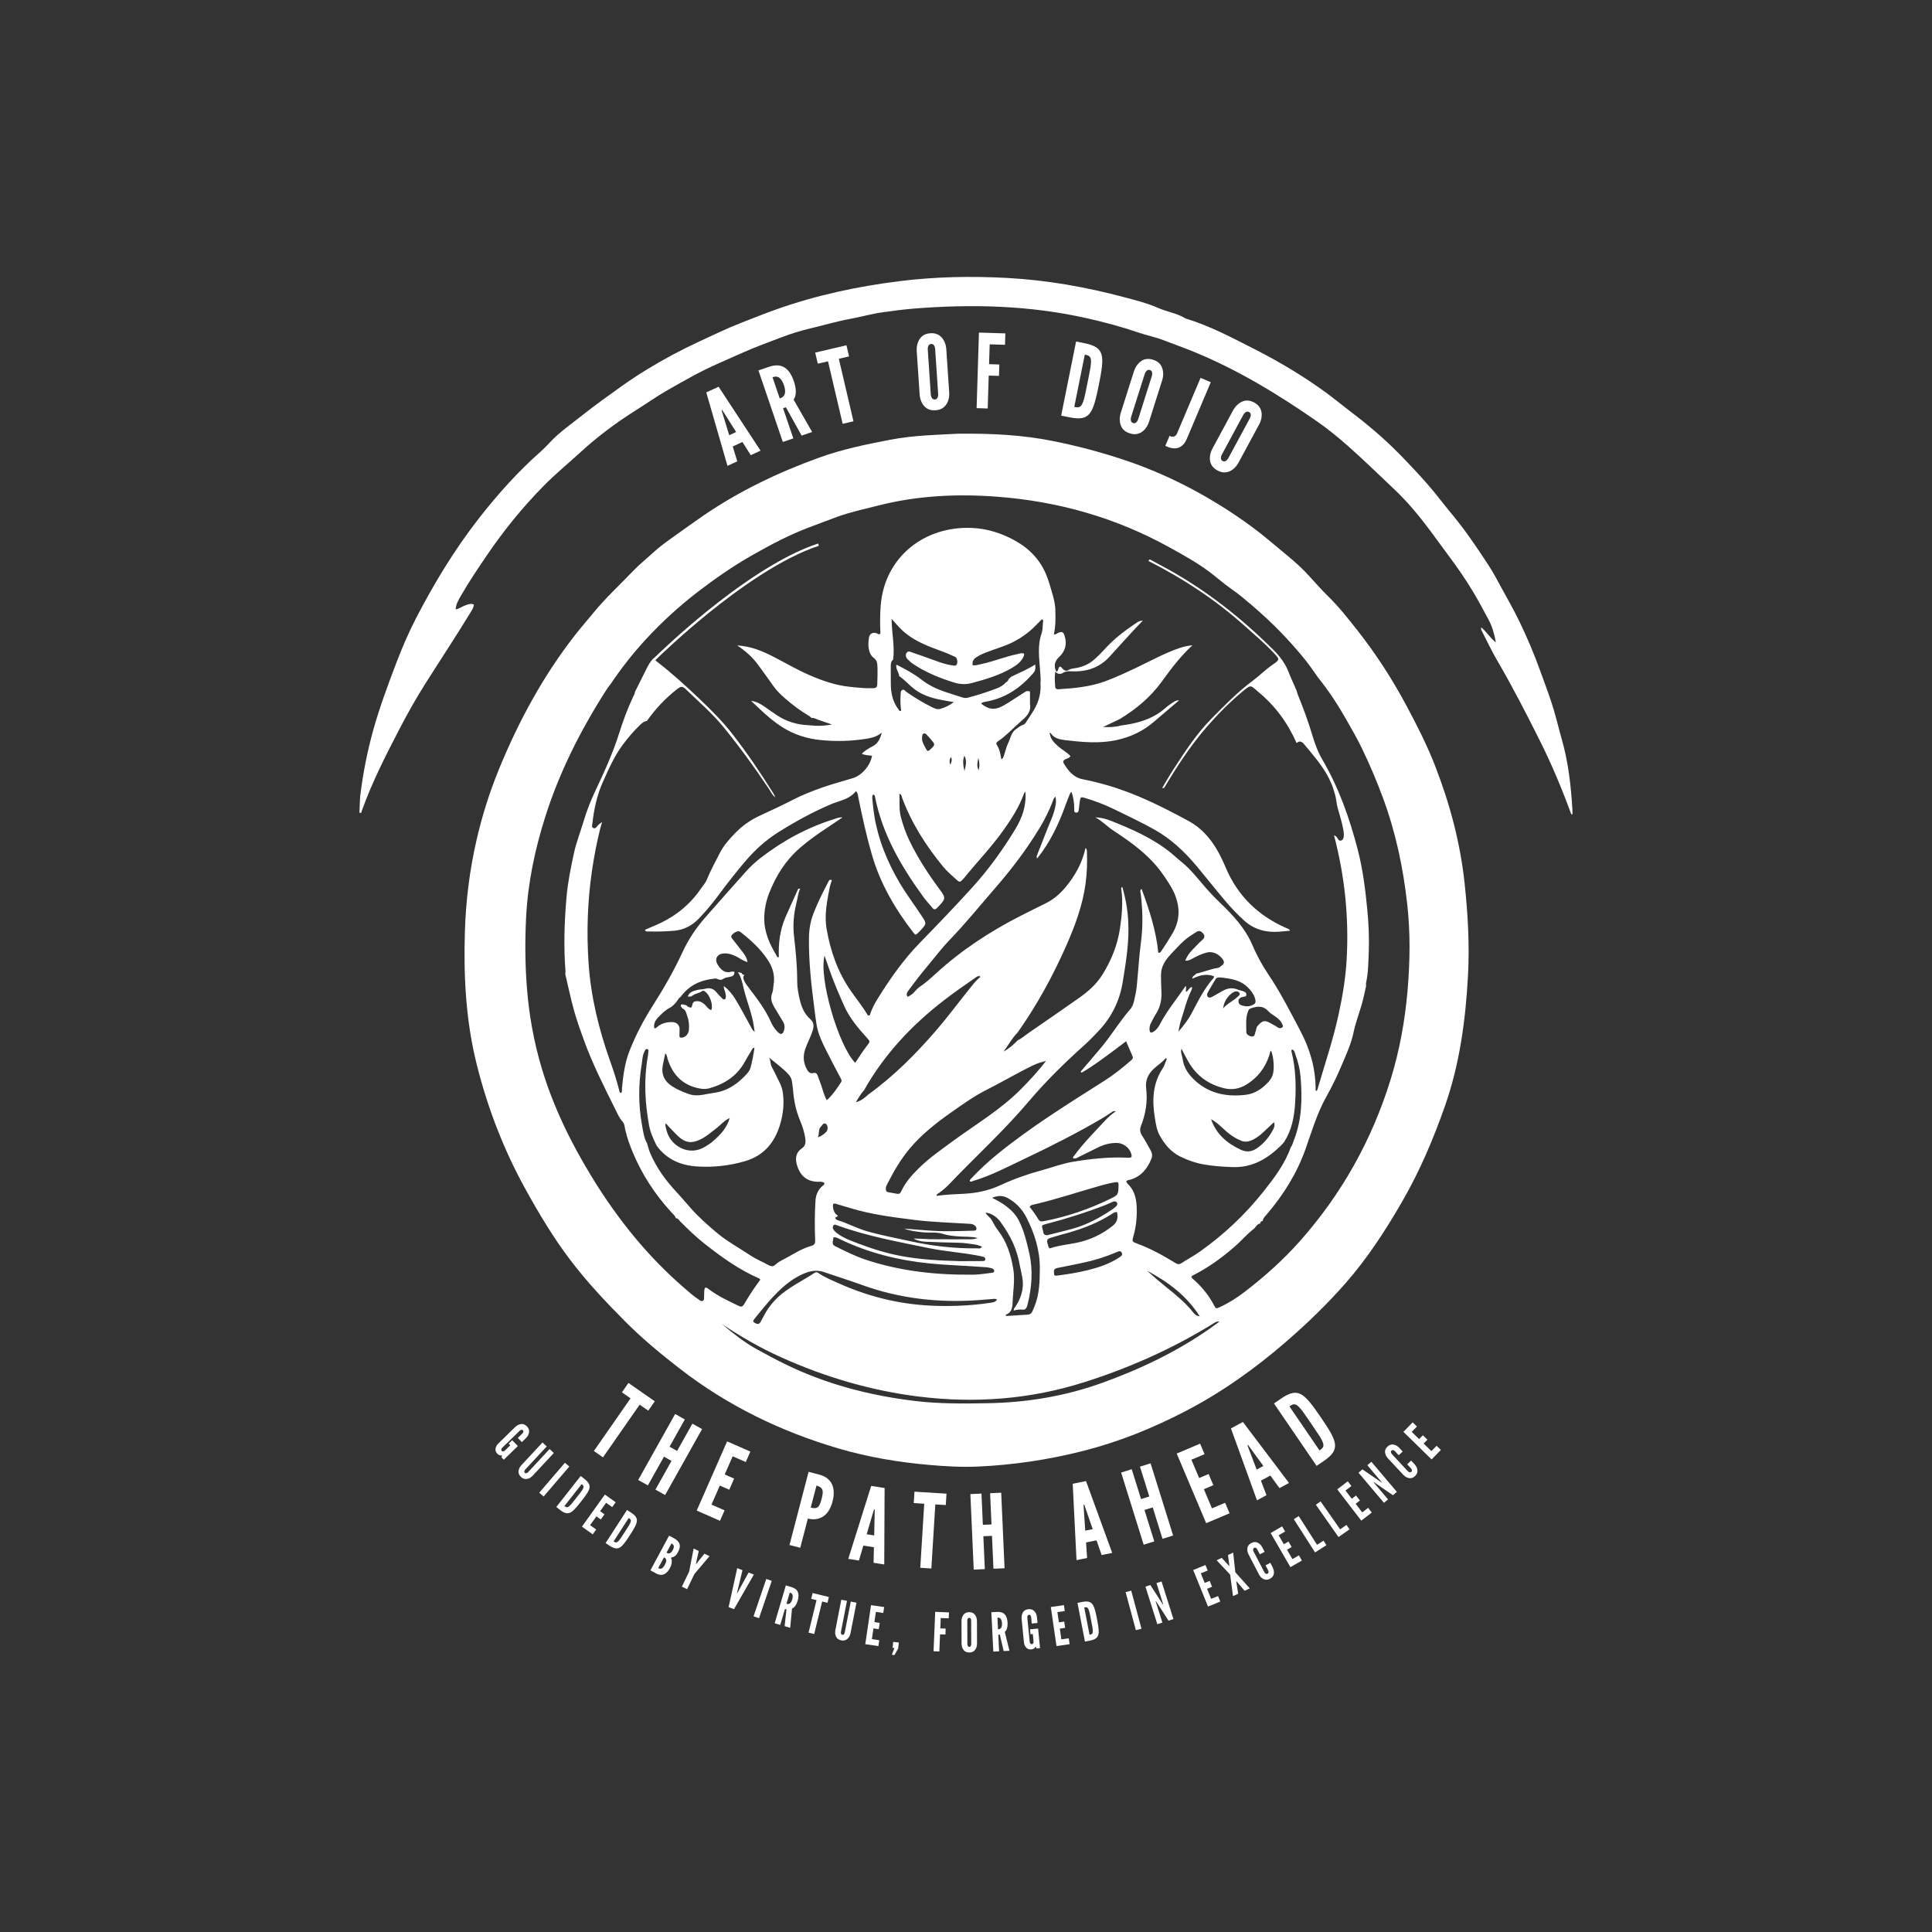<?xml version="1.0" encoding="utf-8"?>
<!-- Generator: Adobe Illustrator 24.0.1, SVG Export Plug-In . SVG Version: 6.00 Build 0)  -->
<svg version="1.1" id="Layer_1" xmlns="http://www.w3.org/2000/svg" xmlns:xlink="http://www.w3.org/1999/xlink" x="0px" y="0px"
	 viewBox="0 0 2160 2160" style="enable-background:new 0 0 2160 2160;" xml:space="preserve">
<rect x="0" y="0" width="2160" height="2160" fill="#333333" stroke="none"/>
<style type="text/css">
	.st0{fill:#332D2B;}
	.st1{fill:#C2BAAC;}
	.st2{fill:#FFFFFF;}
</style>
<g>
	<g>
		<path class="st2" d="M1756.7,910.32c-10.26-27.94-21.69-55.41-35.01-82.02c-15.21-30.37-30.69-60.62-47.87-89.97
			c-6.17-10.54-11.32-21.67-16.95-32.53c-0.6-1.16-1.47-2.25-0.81-4.31c5.9,4.68,9.44,11.39,16.36,16.74
			c-1.8-9.96-4.22-18.06-8.21-25.52c-5.55-10.36-11.12-20.71-17.13-30.83c-8.33-14.04-17.65-27.35-27.37-40.43
			c-6.63-8.92-13.16-17.92-19.77-26.85c-12.47-16.85-25.73-33.02-41.01-47.45c-17.19-16.23-34.08-32.8-51.81-48.45
			c-10.9-9.62-22.13-18.85-34.07-27.17c-43.8-30.49-89.2-58.17-138.79-78.4c-11.3-4.61-22.82-8.65-34.2-13.05
			c-8.66-3.35-17.95-5.09-26.79-8.13c-19.14-6.57-38.66-11.79-58.41-16.22c-63.8-14.31-128.28-15.95-193.15-10.71
			c-11.59,0.94-23.11,2.46-34.62,4.06c-12.42,1.73-24.46,5.23-36.76,7.48c-14.79,2.71-29.19,7.01-43.8,10.47
			c-11.26,2.66-22.42,6.07-33.28,10.27c-10.71,4.15-21.54,7.98-32.14,12.4c-12.87,5.36-25.53,11.2-38.3,16.8
			c-19.71,8.64-38.35,19.31-56.99,30c-11.93,6.84-23.15,14.79-34.78,22.11c-21.89,13.78-42.55,29.15-61.65,46.62
			c-13.99,12.79-28.66,24.84-41.95,38.38c-23.22,23.67-44.05,49.28-62.72,76.69c-10.07,14.78-20.05,29.6-29.02,45.09
			c-2.76,4.77-5.76,9.5-6.32,15.84c4.13-0.41,6.82-2.98,10.05-4.11c3.31-1.16,6.56-2.84,10.33-1.29c-0.1,3.48-1.95,6.01-3.57,8.66
			c-16.59,27.31-34.28,53.92-51.33,80.94c-10.19,16.15-19.52,32.83-28.33,49.78c-15.45,29.73-30.63,59.58-41.98,91.2
			c-0.3,0.84-0.54,1.7-0.81,2.55c-0.63-0.16-1.25-0.32-1.88-0.47c0.22-5.17,0.44-10.34,0.65-15.52c0.14-1.34,0.08-2.01,0.22-2.98
			c3.09-25.34,7.99-50.32,14.9-74.89c7.09-25.2,16.24-49.67,25.54-74.13c6.58-17.31,13.94-34.27,22.41-50.63
			c20.05-38.7,42.65-75.86,69.49-110.36c21.17-27.21,44.09-52.75,69.94-75.58c6.51-5.75,11.87-12.54,18.47-18.28
			c9.1-7.9,18.84-14.91,28.24-22.37c14.08-11.18,28.75-21.63,43.4-32.07c9.25-6.59,18.76-12.87,28.46-18.78
			c18.48-11.26,37.55-21.51,57.17-30.6c15.79-7.32,31.44-14.96,47.73-21.3c13.13-5.11,26.18-10.4,39.47-15.11
			c44.73-15.85,90.79-25.72,137.82-31.57c40.08-4.98,80.27-5.74,120.52-3.56c44.57,2.41,88.32,10.22,131.4,21.73
			c12.6,3.37,25.37,6.58,37.31,11.85c9.98,4.4,21.04,5.81,30.4,11.68c27.25,8.25,52.27,21.63,77.45,34.45
			c27.65,14.08,54.31,30.02,79.44,48.32c8.7,6.33,16.96,13.27,25.55,19.76c19.5,14.73,38.22,30.38,55.4,47.75
			c11.42,11.55,22.54,23.41,33.25,35.61c9.14,10.41,17.34,21.65,26.24,32.28c15.43,18.42,28.75,38.33,41.86,58.37
			c5.29,8.09,9.71,16.74,14.38,25.23c6.58,11.98,13.34,23.86,19.32,36.14c9.01,18.5,16.98,37.42,23.97,56.82
			c5.08,14.09,10.47,28.06,14.76,42.42c3.33,11.17,5.99,22.54,9.19,33.72c7.26,25.41,10.09,51.36,11.74,77.54
			c0.13,2.01,0.06,4.02,0.09,6.03C1757.63,910.43,1757.17,910.37,1756.7,910.32z"/>
	</g>
	<g>
		<g>
			<path class="st2" d="M1637.46,987.67c-4.85-45.69-16.66-89.59-33.32-132.25c-9.16-23.45-20.62-45.81-32.53-68
				c-15.83-29.5-34.02-57.36-54.71-83.58c-10.21-12.94-20.44-25.88-32.33-37.49c-7.27-7.09-14.04-14.83-20.9-22.39
				c-13.27-14.62-29.08-26.53-44.14-39.25c-12.27-10.36-25.13-19.86-38.41-28.77c-39.12-26.25-80.83-47.39-125.66-62.2
				c-25.85-8.54-52.13-15.48-78.82-20.78c-33.03-6.56-66.49-8.48-105.23-8.07c-22.12,1.2-49.41,1.62-76.34,6.78
				c-26.93,5.16-53.79,10.72-79.59,20.07c-45.54,16.5-89.05,37.25-129.13,64.74c-10.69,7.33-21.2,14.92-31.74,22.46
				c-8.22,5.88-16.56,11.73-23.92,18.5c-7.65,7.03-15.79,13.53-23.05,21.1c-14.66,15.29-30.26,29.68-43.76,46.08
				c-6.96,8.46-14.18,16.71-20.92,25.34c-35.76,45.8-63.13,96.38-85.11,150.03c-10.53,25.69-18.85,52.13-25.05,79.11
				c-7.67,33.39-11.94,67.34-13.02,101.64c-1.57,50.02,0.88,99.64,13.02,148.5c12.2,49.09,30.16,95.86,54.63,140.14
				c15.04,27.22,30.94,53.87,49.73,78.73c18.85,24.94,40.2,47.61,62.22,69.71c18.97,19.04,39.64,36.09,60.87,52.53
				c53.17,41.18,112.56,70.03,176.84,88.95c33.1,9.74,67.05,15.45,101.43,18.47c18.28,1.6,36.57,2.69,54.93,1.86
				c39.86-1.8,79.06-7.69,117.77-17.53c39.9-10.14,77.68-25.45,114.08-44.36c40.67-21.13,77.74-47.53,112.38-77.51
				c23.71-20.52,46.23-42.26,66.87-65.83c24.49-27.98,44.62-59,63.19-91.2c19.64-34.05,34.89-69.95,47.82-106.91
				c16.46-47.07,22.99-95.94,25.67-145.49C1643.1,1056.29,1641.11,1021.97,1637.46,987.67z M803.35,1478.14
				C803.5,1478.65,803.31,1478.35,803.35,1478.14L803.35,1478.14z M803.72,1478.04c0.02,0.01,0.04,0.01,0.06,0.02
				c0.11,0.08,0.22,0.15,0.34,0.23c-0.12-0.06-0.25-0.13-0.37-0.19C803.74,1478.07,803.73,1478.06,803.72,1478.04z M803.78,1477.67
				C803.99,1477.62,804.32,1477.77,803.78,1477.67L803.78,1477.67z M1352.8,1485.23c-37.4,26.19-78.2,45.61-121.05,61
				c-41.23,14.81-83.82,21.82-127.5,22.58c-27.27,0.48-54.55,0.75-81.72-2.55c-50.51-6.13-99.17-18.77-145-41.25
				c-10.83-5.31-21.46-11.05-32.02-16.89c-13.9-7.7-26.22-17.63-38.35-27.79c21.16,14.18,43.2,26.85,66.47,37.29
				c49.05,22.01,100.18,37.15,153.54,43.75c62.9,7.79,124.74,3.15,185.55-16.21c50.56-16.1,98.49-37.46,143.58-65.32
				c2.03-1.26,3.96-2.84,7.04-2.26C1359.83,1480.15,1356.35,1482.74,1352.8,1485.23z M725.68,1258.26
				c1.46,8.01,4.92,15.21,8.36,22.45c11.17,15.55,27.16,22.32,45.49,23.43c18.15,1.11,36.25-0.84,53.73-6.03
				c21.39-6.35,33.52-21.51,39.38-42.65c3.06-11.05,4.14-22,2.66-33.33c-0.52-4.01-1.65-7.7-3.42-11.27
				c-3.04-6.13-5.93-12.33-9.15-18.37c-1.71-3.2-0.85-7.03-3.02-10.23c7.52,6.4,15.58,11.89,22.07,19.17
				c2.13,2.39,3.42,5.2,3.77,8.43c0.34,3.11,0.92,6.2,1.15,9.31c0.85,11.45,3.21,22.53,7.61,33.17c2.82,6.82,5.22,13.79,6.09,21.2
				c0.5,4.23,0,7.69-4.02,10.45c-5.99,4.11-7.49,9.92-5.72,17.09c3,12.14,10.41,19.74,23.01,20.13c2.63,0.08,5.4-0.43,7.82,1.16
				c0.68,1.71-0.66,2.46-1.62,3.26c-5.33,4.43-7.77,10.21-8.17,17c-0.85,14.52-0.99,29.05-0.33,43.57c0.17,3.79-0.66,5.75-4.45,6.77
				c-10.34,2.79-19.2,8.81-28.54,13.74c-2.51,1.32-5.05,2.65-7.51,4.1c-2.82,1.66-5.46,5.35-8.27,4.84
				c-2.91-0.53-5.94-2.74-8.94-4.15c-5.88-2.76-11.6-5.79-17-9.39c-11.37-7.58-23.48-14.16-34.01-22.87
				c-10.41-8.6-20.54-17.56-29.65-27.68c-5.5-6.11-10.71-12.48-16.33-18.48c-12.27-13.1-22.78-27.46-29.84-44.08
				c-1.47-3.46-2.28-7.19-3.39-10.8c-3.62-6.1-4.32-13.08-5.57-19.8c-4.28-23.03-4.18-46.14-0.33-69.24
				c0.73-4.35,0.59-8.9,2.73-12.93c0.78-1.46,1.18-3.91,3.5-3.24c1.95,0.56,1,2.65,0.96,4.09c-0.03,1.55-0.32,3.11-0.58,4.64
				C719.71,1207.35,721.04,1232.83,725.68,1258.26z M821.06,1086.43c-1.11-0.04-2.31-0.35-3.33-0.07
				c-7.82,2.15-12.04-2.4-15.59-8.24c-3.29-5.41-0.75-11.04,5.52-11.99c5.51-0.83,10.55,0.82,15.48,3.21
				c3.96,1.93,7.39,4.96,12.58,6.27c-0.7-4.56-2.81-7.8-5.18-10.89c-3.67-4.78-7.46-9.47-11.1-14.26c-1.28-1.69-3.2-3.35-0.71-5.72
				c3.38-3.22,6.9-4.5,9.16-2.73c11.47,8.97,22.16,18.67,30.33,30.94c5.71,8.57,8.38,17.67,6.67,27.9
				c-0.55,3.29-0.36,6.71-1.71,9.85c-2.23,5.83-0.17,10.9,2.8,15.81c3.12,5.16,6.25,10.33,9.33,15.52c1.94,3.25,2.36,6.7,1.12,10.32
				c-1.44,4.21-3.57,4.8-6.79,1.54c-2.99-3.02-5.61-6.5-7.29-10.36c-6.38-14.73-16.11-27.24-25.7-39.87
				c-1.76-2.32-3.55-4.61-4.7-7.31c-0.9-2.11-1.63-4.24,0.31-6.22c0,0-0.21-0.16-0.21-0.16c-1.41-0.17-2.52-0.76-3-2.2
				c-1.37-0.3-2.74-0.61-4.11-0.91c3.87,5.62,5.07,12.27,6.6,18.65c3.38,14.09,9.23,27.5,11.25,41.94c0.25,1.76,0.54,3.51,0.95,6.18
				c-2.62-1.83-3.39-4.05-4.45-5.96c-5.75-10.32-11.15-20.83-17.33-30.92c-3.42-5.58-7.54-10.37-12.69-14.33
				c-0.27,2.24,0.68,4.24,1.32,6.29c0.6,1.92,1.04,3.87,0.93,5.89c-0.06,1.14-0.27,2.32-1.49,2.73c-0.88,0.3-1.74-0.21-2.37-0.86
				c-2.16-2.23-4.47-4.36-6.37-6.8c-3.45-4.42-7.83-5.7-13-4.19c-2.83,0.83-5.76,0.53-8.54,1.26c-4.49,1.19-9.21,2.17-10.8,7.56
				c1.28,0.01,2.57-0.55,3.85-0.01c0.01-0.82,0.66-0.97,1.35-1.06c3.12-2.71,7.54-2.65,10.78-5.14c0.97-0.74,2.04-0.46,3.07,0.26
				c5.34,3.74,9.08,13.61,7.6,20.22c-0.04,0.18-0.32,0.3-0.68,0.61c-3.3-1.01-4.87-4.24-7.31-6.37c-2.86-2.5-5.92-3.96-9.73-3.39
				c-1.84,0.27-3.14,0.97-3.67,3.18c-1.11,4.64-1.31,4.62-5.38,2.7c-0.56-0.26-0.94-0.91-1.41-1.38c-0.82-0.2-1.64-0.41-2.46-0.61
				c-1.23-0.31-2.79-0.94-3.55,0.2c-1.03,1.55,0.76,2.6,1.45,3.82c4.16,1.67,4.43,5.77,5.68,9.21c1.7,4.66,2.06,9.54,1.69,14.44
				c-0.38,5.09-3.64,8.66-8.07,9.15c-1.15,0.13-2.21-0.08-2.55-1.46c0.04-2.17,0.09-4.34,0.14-6.51c0-0.99-0.01-1.98-0.01-2.97
				c-1.19-5.08-4.92-6.64-9.53-6.5c-5.43,0.16-10.57,1.48-14.91,5.01c-1,0.82-1.73,2.09-3.8,1.93c-0.91-4.59,0.85-8.49,3.86-11.66
				c4.05-4.27,8.15-8.49,13.57-11.31c3.68-1.92,6.46-5.27,8.87-8.76c0.87-1.27,1.66-2.64,3.14-3.36
				c9.33-12.91,22.39-18.92,37.87-20.44c0.66-0.07,1.41-0.25,1.99-0.03c2.69,1.03,4.94,2.43,8.12,0.18
				c2.38-1.69,5.95-1.63,8.93-2.56C820.32,1090.88,821.27,1088.95,821.06,1086.43z M798.82,1221.73c-4.41,0.64-8.8,1.51-13.19,2.28
				c-5.37,0.94-10.66,0.86-15.86-0.98c-6.54-2.31-12.92-4.96-18.72-8.83c-8.01-5.34-11.81-12.62-10.19-22.3
				c0.77-4.6,1.87-9.15,2.92-14.22c2.1,1.97,1.99,4.28,2.63,6.27c5.75,18.13,17.36,29.78,36.54,33.13c3.6,0.63,7.13,0.51,10.61-0.5
				c16.7-4.87,30.45-13.64,39.04-29.35c2.46-4.5,5.16-8.88,7.83-13.26c0.65-1.07,0.98-2.62,3.06-2.58
				c-0.96,7.33-2.36,14.51-4.21,21.61c-0.69,2.64-2.01,5.01-3.8,7.02C825.55,1211.12,814.03,1219.53,798.82,1221.73z
				 M815.79,1250.02c-3.21,11.48-11.09,19.54-19.88,26.88c-2.38,1.99-5.1,3.61-7.76,5.23c-18.02,11-37.93-0.95-42.53-16.91
				c-0.8-2.77-1.75-5.51-1.76-8.86c1.89,0.15,2.4,1.75,3.35,2.71c3.74,3.83,7.3,7.85,11.24,11.47c7.85,7.22,14.81,8.07,24.55,3.39
				c6.5-3.13,11.84-7.92,17.54-12.21C805.67,1257.87,809.71,1252.61,815.79,1250.02z M914.28,1271.49
				c2.21-4.51,0.19-8.97,3.68-12.07c1.52-1.36,2.28-4.42,5.15-3.02c2.5,1.22,2.98,6.69,0.77,8.89
				C921.53,1267.62,919.12,1269.99,914.28,1271.49z M873.31,1440.87c8.25-7.56,17.28-13.99,27.94-17.97
				c6.81-2.54,13.4-2.94,20.26-0.6c14.16,4.83,28.45,9.33,42.52,14.41c42.55,15.34,86.39,20.13,131.3,16.73
				c5.13-0.39,10.25-0.81,15.37-1.23c1.29-0.11,2.6-0.38,3.93,0.84c-1.9,3.03-4.99,3.07-7.66,3.49c-19.49,3.01-39.11,3.9-58.81,3.46
				c-38.02-0.84-74.33-9.18-109.08-24.62c-8.3-3.69-16.73-7.04-24.26-12.21c-1.53-1.05-2.77-0.97-4.26,0.01
				c-11.94,7.84-24.9,14.18-36.08,23.07c-7.82,6.22-14.48,13.93-19.38,22.87c-1.61,2.94-3.24,5.87-4.81,8.83
				c-1.35,2.54-3.22,2.67-5.6,1.52c-2.93-1.41-3.33-2.38-1.17-5.02C853.01,1462.84,862.24,1451.01,873.31,1440.87z M1096.12,1092.17
				c-0.07-0.06-0.14-0.13-0.21-0.19c0.08,0.06,0.16,0.11,0.23,0.17C1096.13,1092.15,1096.12,1092.16,1096.12,1092.17z
				 M1102.86,1218.53c17.71-8.92,34.76-19.07,52.62-27.7c4.43-2.14,9.08-3.45,13.97-4.73c-8.88,11.69-18.75,22.29-28.99,32.53
				c-22.56,22.55-50.04,38.67-75.52,57.41c-12.96,9.53-26.19,18.68-37.69,30.02c-7.83,7.72-15.07,15.9-19.75,25.99
				c-1.01,2.19-2.32,3.07-4.67,2.61c-3.28-0.65-6.59-1.2-9.88-1.8c-2.25-0.41-2.49-1.93-2.58-3.95c-0.08-1.95,0.75-3.47,1.53-5
				c7.1-13.93,14.76-27.37,24.93-39.52c13.47-16.1,29.66-28.82,46.61-40.72C1076.19,1234.71,1088.88,1225.57,1102.86,1218.53z
				 M1096.11,1092.17c-5.62,4.43-9.68,10.28-14.11,15.77c-11.9,14.76-23.18,30.01-35.59,44.36c-22.84,26.38-47.32,51.01-75.75,71.47
				c-4,3.85-8.31,7.18-13.86,8.47c2.97-4.5,5.45-9.34,9.19-13.3c22.54-40.06,53.31-72.78,89.53-100.71
				c11.48-8.85,23.38-17.09,35.28-25.34C1092.49,1091.72,1094.08,1090.44,1096.11,1092.17z M1094.8,1090.97
				c1.1-0.69,0.74,0.26,0.87,0.74c0.01,0.04,0.03,0.07,0.06,0.1C1095.42,1091.54,1095.11,1091.25,1094.8,1090.97z M969.38,1169.04
				c-4.8,6.14-8.96,12.71-13.25,19.24c-18.68-19.15-40.87-94.79-34.29-119.73c2.08,5.92,3.64,10.29,5.14,14.68
				c4.83,14.16,10.77,27.87,16.88,41.51c6.01,13.43,15.35,24.5,25.12,35.26C972.97,1164.39,972.98,1164.43,969.38,1169.04z
				 M1022.55,1363.89c19.76,2.48,39.68,2.99,59.54,4.24c2.45,0.15,4.94,0.08,7.12,1.52c1.61,1.06,2.71,2.63,2.44,4.45
				c-0.29,1.98-2.3,1.8-3.82,1.84c-17.43,0.48-34.87,1.12-52.29-0.41c-8.21-0.72-16.44-1.28-24.67-1.91
				c6.75,2.62,13.79,3.32,20.83,4.08c7.35,0.79,15.21-0.49,21.95,1.66c6.23,1.99,12.27,2.5,18.48,2.99
				c6.98,0.55,14.06-0.13,20.95,1.79c-5.73,2.13-11.63,1.16-17.43,1.36c-6.03,0.2-12.07,0.03-18.11,0.02
				c-6.04-0.01-12.08,0.11-18.11-0.09c-6.01-0.2-12-0.73-18.07-0.69c4.41,2.5,9.24,3.36,14.17,3.55c11.84,0.46,23.69,0.93,35.53,1.1
				c6.52,0.09,12.91,1.1,19.32,2.03c2.49,0.36,4.88,1.45,7.49,2.27c-1.75,2.88-3.74,1.95-5.37,1.97
				c-25.37,0.32-50.41-2.6-75.16-8.06c-16.14-3.56-32.38-6.54-48.31-11.14c-11.13-3.21-21.23-8.83-32.25-12.16
				c-1.23-0.37-2.41-1.12-2.96-2.43c0.07-1.86,2.59-0.75,2.84-2.76c-3.71-2.37-5.13-6.16-5.42-10.6c-0.16-2.43,0.59-3.42,3.02-2.71
				c5.34,1.57,10.69,3.12,16.02,4.75C973.86,1357.79,998.22,1360.84,1022.55,1363.89z M931.61,1370.28
				c1.17-1.94,3.24-0.77,4.86-0.18c33.12,12.01,67.66,18.22,102,25.3c17.31,3.57,34.96,4.79,52.32,7.92
				c2.85,0.51,5.7,1.05,8.51,1.75c1.36,0.34,2.42,1.37,2.3,2.9c-0.15,1.78-1.72,1.91-3.03,1.92c-6.03,0.08-12.07,0.06-18.1,0.07
				c-2.68,0-5.36,0-8.05,0c-21.69-0.61-43.32-1.72-64.71-5.68c-16.52-3.05-32.47-8.06-48.14-14.01c-6.26-2.38-12.59-4.6-18.41-8
				c-3.1-1.81-6.1-3.74-8.51-6.44C931.18,1374.2,930.53,1372.07,931.61,1370.28z M931.93,1383.29c2.83-0.31,5.15,1.15,7.54,2.3
				c31.58,15.19,65.02,23.46,99.77,26.95c18.91,1.9,37.92,2.41,56.87,3.81c4.23,0.31,8.5,0.32,12.6,1.62
				c1.57,0.5,3.02,1.41,2.81,3.25c-0.19,1.66-1.82,1.71-3.15,1.85c-6.44,0.7-12.87,1.91-19.32,2
				c-41.14,0.57-81.64-3.64-120.95-16.64c-11.73-3.88-22.69-9.4-33.7-14.83C930.5,1391.69,930.33,1390.47,931.93,1383.29z
				 M1133.38,1465.24c3.59-1.28,7.21-1.25,10.92-1.05c2.57,0.14,3.82-2.76,4.44-5.25c4.75-19.02,6.4-38.09,2.07-57.49
				c-2.8-12.51-5.74-24.89-11.52-36.45c-3.26-6.52-8.01-11.55-13.73-15.99c-4.9-3.8-10.22-6.81-16.5-9.87
				c6.56-2.54,11.91-2.79,17.52,0.27c9.38,5.11,16.3,12.51,21.05,21.88c9.09,17.93,15.09,36.64,14.91,57.11
				c-0.12,14.36-0.43,28.58-5.93,42.12c-0.84,2.06-1.61,4.17-2.64,6.13c-0.98,1.87-2.61,3-4.82,3.14c-8,0.49-16,1.01-24.01,1.51
				c-0.3-0.44-0.6-0.88-0.9-1.32c6.75-2.37,7.63-7.91,7.84-13.56c0.46-12.69,2.9-25.31,0.72-38.1c-2.63-15.39-7.15-29.9-16.83-42.48
				c-2.69-3.49-4.94-7.39-6.96-11.32c-1.76-3.42-5.41-5.18-7.19-8.7c5.21,0.07,12.19,4.11,16.33,9.75
				c5.55,7.54,10.52,15.45,14.36,24.04c3.66,8.18,6.19,16.7,7.73,25.49c0.81,4.61,2.06,9.12,2.82,13.71
				c1.95,11.82-1.44,22.47-7.95,32.28C1134.39,1462.17,1133.14,1462.99,1133.38,1465.24z M1182.44,1417.55
				c9.62-1.82,19.2-3.87,28.79-5.88c12.24-2.56,24.12-6.28,35.65-11.12c1.23-0.52,2.47-1.03,3.73-1.47c1.42-0.5,2.59-0.21,3.39,1.21
				c0.72,1.3,0.87,2.64-0.22,3.68c-1.11,1.06-2.45,1.91-3.76,2.74c-10.48,6.6-22.08,10.43-34,13.37
				c-10.96,2.71-22.11,4.49-33.29,5.95c-4.12,0.54-4.44,0.07-4.36-3.88C1178,1419.34,1179.48,1418.11,1182.44,1417.55z
				 M1175.47,1383.6c6.15-1.91,12.39-3.53,18.59-5.28c17.25-4.85,33.78-11.35,48.94-21.07c1.67-1.07,3.27-2.37,5.81-2.12
				c1.4,6.03,0.49,11.15-4.74,15.31c-12.03,9.56-25.35,15.95-40.54,19.02c-9.89,2-20.06,2.85-29.77,6.27
				c-1.79-0.86-1.77-2.89-2.3-4.49C1169.84,1386.42,1170.46,1385.15,1175.47,1383.6z M1166.52,1378.04
				c-0.16-1.1-0.46-2.18-0.74-3.26c-1.31-4.92-1.34-4.99,3.63-6.28c22.72-5.88,45.04-12.99,66.93-21.46c2.7-1.04,5.25-2.45,7.94-3.5
				c1.48-0.58,3.29-0.75,4.3,0.74c1.18,1.74,0.47,3.41-1.08,4.71c-1.03,0.86-2,1.81-3.1,2.56c-14.13,9.56-28.95,17.74-45.52,22.29
				c-8.17,2.24-16.43,4.21-24.64,6.29c-1.29,0.33-2.59,0.64-3.55,0.88C1168.35,1380.9,1166.85,1380.28,1166.52,1378.04z
				 M1250.56,1324.89c-0.3,11.06-0.19,11.01-10.13,15.83c-22.84,11.06-46.64,19.26-71.56,24.19c-6.31,1.25-6.26,1.28-9.77-4.55
				c-1.27-2.1-2.71-4.09-4.15-6.09c-1.26-1.76-2.63-3.44-3.83-5.01c1.16-1.96,2.82-2.15,4.26-2.48
				c25.3-5.78,49.85-14.15,74.79-21.17c5.59-1.58,11.23-2.98,16.98-3.87C1249.72,1321.35,1250.64,1321.97,1250.56,1324.89z
				 M1286.3,1285.88c-3.07-5.42-6.01-10.93-9.39-16.16c-2.26-3.5-2.86-6.83-1.35-10.71c5.28-13.54,7.66-27.48,5.85-42.05
				c-1.06-8.56,1.89-15.75,8.19-21.72c4.47-4.23,9.73-7.45,13.72-12.25c0.4,0.3,0.79,0.6,1.19,0.9c-1.56,3.62-2.62,7.58-4.76,10.82
				c-11.38,17.28-11.69,36.13-8.52,55.59c1.04,6.38,2.03,13.07,5.01,18.57c5.42,9.99,12.54,18.87,23.23,24.15
				c8.49,4.19,17.34,7.24,26.62,8.87c10.58,1.86,21.28,2.58,32.03,2.94c22.01,0.74,39.04-9.39,54.06-24.13
				c1.27-1.25,2.37-2.68,3.55-4.02c8.47-13.18,11.28-27.97,12.22-43.27c1.19-19.23,0.77-38.36-3.92-57.2
				c-0.21-0.84-0.49-1.74,0.42-2.86c2.78,0.65,3.02,3.37,3.76,5.38c3,8.2,5.13,16.65,5.85,25.37c1.98,23.99,1.53,47.75-7.45,70.59
				c-1.06,2.68-1.67,5.56-3.48,7.91c-6.54,18.44-18.1,33.79-30.04,48.9c-20.66,26.14-44.66,48.74-71.86,67.99
				c-6.59,4.67-13.74,8.36-20.45,12.8c-2.18,1.44-3.97,1.38-6.14,0.05c-14.13-8.62-28.55-16.65-44.18-22.35
				c-4.62-1.68-4.89-2.37-3.52-7.06c3.36-11.51,4.5-23.22,3.79-35.15c-0.55-9.21-3-17.65-9.95-24.25c-0.48-0.45-0.85-1.04-1.18-1.61
				c-0.21-0.36-0.25-0.82-0.4-1.36c1.28-1.33,3.16-1.27,4.77-1.75c11.95-3.61,18.82-12.24,23.32-23.29
				C1288.67,1292.12,1288.03,1288.93,1286.3,1285.88z M1298.55,1110.79c-0.19-7.13-0.63-14.26-0.51-21.39
				c0.15-8.92,4.68-15.88,10.62-22.21c5.03-5.35,9.92-10.83,15.4-15.73c4.15-3.71,8.91-6.59,13.58-9.57
				c2.13-1.36,4.15-1.32,6.1,0.36c3.27,2.82,3.79,5.64,0.68,8.38c-4.17,3.68-7.99,7.77-11.81,11.84c-3.03,3.23-5.64,6.81-7.5,11.52
				c4.12,0.43,6.84-1.65,9.64-3.15c4.54-2.43,9.17-4.52,14.19-5.82c8-2.08,14.55,2.65,18.04,7.39c1.81,2.47,2.06,4.94-0.84,6.91
				c-1.46,1-2.87,2.59-4.46,2.81c-8.4,1.16-16.15,4.7-24.37,6.42c-0.97,1.93-4.05,2.04-4.42,5.71c8.19-3.89,16.11-6.13,24.46-2.68
				c-0.18,0.76-0.15,1.31-0.4,1.6c-10.53,11.82-17.42,25.91-24.72,39.73c-3.95,7.47-9.09,14.06-14.83,20.52
				c0.97-4.29,1.61-8.68,2.98-12.84c3.64-11.01,6.22-22.4,11.35-32.91c0.59-1.21,1.12-2.44,0.98-3.84l-0.29-0.28
				c-3.15,0.63-3.75,4.36-6.55,5.41c-0.32-2.22,0.85-4.51-0.26-6.69c-9.67,14.14-20.68,27.38-28.71,42.64
				c-1.78,3.38-3.91,6.53-7.29,8.56c-2.89,1.73-4.13,1.15-4.39-2.09c-0.2-2.49,0.15-4.89,1.35-7.14c1.79-3.34,3.31-6.85,5.37-10.02
				C1296.62,1127.07,1298.74,1119.28,1298.55,1110.79z M1369.03,1216.77c8.73,2.04,16.82,0.44,24.41-4.18
				c12.55-7.63,20.89-18.56,25.57-32.41c0.63-1.86,0.51-4.02,2.07-5.57c2.94,7.19,3.82,19.7,1.99,26.46
				c-0.84,3.11-2.48,5.73-4.56,8.09c-6.87,7.79-15.42,13.6-25.58,14.83c-20.1,2.44-39.3-0.71-55.26-14.49
				c-7.89-6.81-14.11-14.93-15.53-25.81c-0.48-3.7-2.59-7.09-1.28-11.18c2.61,4.88,5.1,9.84,7.86,14.64
				C1337.81,1202.89,1351.36,1212.64,1369.03,1216.77z M1367.56,1127.37c0.65-6.81,3.95-11.92,8.67-16.21
				c0.98-0.89,2.14-1.65,3.35-2.17c2.2-0.96,4.61-1.05,6.04,1.1c1.34,2.03-0.86,3.27-2.03,4.38
				C1378.63,1119.23,1372.03,1121.87,1367.56,1127.37z M1372.18,1265.91c4.8,4.09,10.06,7.3,15.9,9.61c3.27,1.3,6.49,1.11,9.8-0.12
				c5.57-2.07,10.21-5.46,14.44-9.52c3.82-3.66,7.7-7.24,12-11.27c1.13,3.4,0.35,5.74-0.75,7.86c-4.5,8.66-10.5,16.06-18.67,21.55
				c-5.66,3.8-11.59,4.28-17.8,1.36c-15.31-7.19-27.46-17.43-33.08-34.03C1361.04,1255,1366.28,1260.88,1372.18,1265.91z
				 M1422.35,1145.04c-8.51-5.11-10.83-4.73-17.24,3.12c-0.57,2.14-1.06,4.3-1.73,6.41c-0.58,1.79-0.51,4.19-3.34,4.26
				c-2.77,0.07-6.62-2.13-6.62-4.59c0-8.17-1.14-16.51,2.26-24.37c0.45-1.03,1.16-1.89,2.25-2.34c7.25-2.6,14.08-3.69,20.12,3.05
				c2.48,2.76,6.06,4.52,9.06,6.85c2.29,1.78,4.56,3.67,5.81,6.37c0.7,1.51,2.37,3.38,0.65,4.82c-1.57,1.32-3.92,1.14-5.57-0.26
				C1426.28,1146.9,1424.22,1146.16,1422.35,1145.04z M1398.37,1124.38c-3.64,1.24-6.99,0.66-10.45-0.48
				c-2.23-0.73-3.29-2.22-3.31-4.45c-0.03-2.31,1.35-3.67,3.37-4.49c0.41-0.17,0.85-0.25,1.28-0.36c1.65-0.42,4.08-0.06,4.22-2.39
				c0.16-2.72-2.27-3.57-4.41-4.3c-1.69-0.57-3.51-0.8-5.14-1.49c-6.07-2.58-11.74-1.67-17.26,1.57c-3.46,2.03-6.97,3.99-10.49,5.92
				c-1.76,0.96-3.92,2.24-5.59,0.74c-1.99-1.79-0.75-4.25,0.31-6.16c2.6-4.67,5.45-9.21,8.16-13.82c1.27-2.16,3.3-1.93,6.43-1.79
				c9.78,1.25,20.72,2.42,29.17,10.65c3.55,3.46,6.67,7.24,8.25,12.02C1404.73,1121.05,1403.77,1122.53,1398.37,1124.38z
				 M1325.65,1109.34c-0.03,0-0.07,0-0.11,0c0.04-0.02,0.08-0.04,0.12-0.06C1325.65,1109.3,1325.65,1109.33,1325.65,1109.34z
				 M1341.31,1471.66c-3.55-0.39-5.56-2.17-7.15-4.17c-8.66-10.95-19.34-19.71-30.16-28.37c-7.42-5.94-14.61-12.16-21.7-18.49
				C1305.6,1433.05,1326.5,1448.24,1341.31,1471.66z M1573.68,1107.29c-2.91,33.96-8.97,67.39-19.06,99.96
				c-20.87,67.38-54.57,127.7-101.42,180.46c-18.59,20.93-39.4,39.57-61.67,56.61c-8.58,6.56-17.53,12.31-27.29,16.85
				c-4.69,2.18-4.81,2.21-7.15-2.24c-5.89-11.24-13.87-20.77-23.39-29.08c-0.66-0.57-1.2-1.28-1.7-1.84
				c0.26-1.15,0.83-1.69,1.68-2.12c16.85-8.41,31.89-19.34,46.14-31.64c7.78-6.72,14.38-14.62,22.54-20.88
				c2-2.07,3.23-5.08,6.63-5.46l0.01,0.24c0.03-0.44,0.05-0.88,0.08-1.31c0.35-1.38,1.51-1.53,2.63-1.73
				c0.27-3.12,2.55-5.1,4.36-7.22c18.75-21.9,33.83-45.92,43.51-73.23c7.08-19.96,13.01-40.4,23.53-59.01
				c6.49-11.48,12.13-23.39,17.26-35.53c5.01-11.86,10.41-23.5,13.03-36.34c2.2-10.78,6.32-21.15,9.32-31.79
				c1.8-6.39,3.06-12.94,4.56-19.41c0.01-1.33-0.21-2.71,0.06-3.99c2.35-11,2.48-22.17,2.92-33.34c0.65-16.34-0.09-32.62-1.67-48.86
				c-2.16-22.25-4.93-44.42-10.54-66.12c-9.12-35.31-21.16-69.48-39.7-101.13c-5.2-8.88-8.65-18.67-11.57-28.52
				c-4.46-15.01-10.01-29.6-15.84-44.1c-0.58-1.43-0.9-2.97-1.35-4.45c-3.01-6.95-6.26-13.81-8.99-20.87
				c-3.79-9.81-10.04-17.81-17.37-25.09c-35.12-34.91-73.63-65.4-117.01-89.51c-6.82-3.79-13.71-7.44-20.57-11.15
				c-0.84,0.31-1.43,0.83-1.46,1.8c38.42,19.52,74.2,42.96,106.42,71.68c11.34,10.11,22.98,19.9,33.41,30.99
				c6.86,7.29,7.03,7.57-1.12,13.14c-7.97,5.45-14.72,12.37-22.4,18.07c-16.78,12.45-31.22,27.36-45.84,42.1
				c-16.64,16.77-29.44,36.46-42.23,56.14c-4.62,7.11-8.81,14.5-13.2,21.76c0.78-0.1,1.55-0.21,2.33-0.31
				c14.23-23.81,29.34-47.04,47.55-68.04c12.31-14.2,25.57-27.53,39.97-39.63c10.28-8.63,9.1-6.69,17.59,0.29
				c19.01,15.63,33.1,34.89,42.96,57.34c2.99-2.79,5.61-1.95,8.01,0.85c2.03,2.37,4.05,4.75,6.04,7.15
				c10.99,13.21,21.67,26.59,27.04,43.34c1.43,4.46,2.76,8.81,3.34,13.54c0.7,5.7,2.51,11.3,4.14,16.86
				c1.51,5.15,2.8,10.33,3.75,15.6c0.35,1.96,0.53,3.99,0.46,5.98c-0.09,2.26-0.56,4.73-2.93,5.59c-2.48,0.91-3.45-1.44-4.47-3.09
				c-0.88-1.43-2.29-2.07-3.61-2.87c12.14,45.95,16.93,92.65,14.11,140.1c-1.19,20.11-4.54,39.88-8.78,59.61
				c-6.02,28.04-15.2,55.12-23.2,82.56c-0.37,1.27-0.54,2.62-1.61,3.59c-1.51-0.04-1.04-1.25-1.04-1.94
				c-0.03-23.1-6.24-44.64-16.94-64.88c-11.48-21.72-22.54-43.7-36.4-64.1c-6.91-10.18-12.62-21.09-17.51-32.4
				c-8.06-18.65-21.5-33.06-35.94-46.92c-6.21-5.97-12.22-12.32-17.88-18.89c-8.07-9.38-15.61-19.16-25.44-26.97
				c-3.97-3.15-7.67-6.75-11.65-9.97c-20.28-16.39-43.83-26.66-67.79-36.11c-5.29-2.09-10.92-3.39-16.89-3.63
				c7.57,3.83,13.15,10.13,20.19,14.73c21.14,13.82,41.61,28.64,56.2,50.01c5.02,7.36,10.05,14.58,13.23,23.02
				c5.44,14.45,4.76,28.23-3.03,41.7c-4.02,6.95-8.34,13.68-12.85,20.31c-0.6,0.88-1.26,1.89-3.18,1.64
				c-2.45-24.63-10.06-48.03-18.75-71.47c-2.31,2.02-1.08,3.95-0.87,5.65c2.19,18.05,2.62,36.03,0.2,54.16
				c-2.18,16.38-3.03,32.94-4.7,49.4c-0.52,5.1-1.65,10.15-2.77,15.16c-0.83,3.71-1.98,7.44-4.54,10.35
				c-11.53,13.14-20.48,28.23-31.6,41.66c-7.83,9.47-15.91,18.73-23.89,28.09c0.41,0.35,0.83,0.7,1.24,1.05
				c13.22-7.56,25.23-16.88,37.46-25.86c3.94-2.89,7.8-5.88,12.22-9.23c2.63,6.1,4.98,11.51,7.28,16.93
				c0.89,2.09-0.48,3.36-1.86,4.56c-9.45,8.22-19.18,15.98-29.81,22.73c-40.93,26.01-82.18,51.55-119.88,82.29
				c-10.42,8.5-20.19,17.65-29.4,27.43c-0.61,0.65-1.25,1.29-1.11,2.37c1.47,1.35,2.84,0.11,4.2-0.29
				c19.61-5.81,37.62-15.42,55.98-24.11c29.89-14.16,59.43-29.06,87.96-45.84c3.27-1.92,6.43-4.05,9.58-6.16
				c1.6-1.07,3.07-2.34,5.11-1.56c0.01,0.02,0.05,0.04,0.1,0.04c0.06,0.02,0.12,0.05,0.18,0.07c-4.61,2.99-8.65,6.75-12.35,10.76
				c-11.65,12.65-23.93,24.77-34.07,38.74c-0.5,0.68-1.44,1.12-1.21,2.68c2.64,1.28,4.85-0.62,7.02-1.65
				c7.26-3.45,14.39-7.2,21.64-10.67c6.32-3.03,13.01-4.69,20.07-4.65c7.77,0.04,14.78,5.56,16.58,13.02
				c0.53,2.21,0.04,3.49-2.43,3.48c-0.89,0-1.79,0-2.68-0.04c-20.43-0.91-40.64,1.29-60.73,4.66c-11.92,2-23.23,6.4-34.87,9.55
				c-15.77,4.26-31.1,9.75-45.95,16.61c-12.94,5.98-26.62,8.9-40.86,9.55c-10.03,0.46-20.07,0.87-30.08,2.3
				c-0.7-2.01,1.06-2.22,1.94-2.85c4.18-3.02,8.17-6.28,11.72-10c29.46-30.9,61.12-59.7,88.75-92.31
				c18.99-22.42,39.78-42.93,61.6-62.5c5.82-5.22,11.3-10.81,16.67-16.51c14.52-15.4,23.57-33.35,27.04-54.34
				c3.82-23.19,7.66-46.35,6.16-69.96c-0.79-12.47-2.96-24.75-6.61-36.97c-1.76,1.17-1.04,2.5-0.91,3.53
				c1.85,14.34,0.49,28.61-1.59,42.76c-2.76,18.82-9.78,36.17-19.9,52.24c-6.67,10.59-15.92,18.67-26.05,25.77
				c-18.66,13.08-37.38,26.09-56.17,38.99c-4.02,2.76-7.63,6.16-12.12,8.21c-4.74,4.82-9.73,9.34-15.88,12.59
				c5.27-7.05,9.33-14.91,15.6-21.16c21.76-30.77,39.73-63.73,54.86-98.14c9.61-21.86,17.88-44.36,21.15-68.33
				c1.61-11.8,2-23.6,1.54-35.46c-0.06-1.46,0.17-3.15-1.6-4.44c-3.64,16.9-11.83,31.33-22.75,44.35
				c-6.11,7.28-13.22,13.28-21.79,17.51c-9.62,4.75-19.23,9.51-28.78,14.4c-33.99,17.38-65.64,38.17-93.88,64.02
				c-5.9,5.4-11.85,10.79-18.57,15.27c-3.67,2.44-5.81,6.75-9.8,9c-1.14,0.64-2.08,1.64-3.52,1.62c-1.41-2.39-0.8-4.12,0.66-6.15
				c7.46-10.31,15.29-20.33,23.47-30.07c7.59-9.03,14.7-18.53,22.88-26.99c17.9-18.5,34.01-38.53,50.88-57.91
				c18.81-21.61,36.09-44.39,50.82-69.01c5.28-8.83,9.73-18.1,13.55-27.66c0.69-1.72,0.84-3.81,3.25-5.78
				c1.35,6.15-0.07,11.24-1.44,16.28c-1.7,6.27-4.58,12.12-6.97,18.14c-4.26,10.73-8.45,21.48-12.67,32.22
				c0.15,0.88,0.3,1.76,0.46,2.64c14.65-18.13,24.4-38.86,32.15-60.65c1.5-4.21,3.24-8.33,4.93-12.46c0.22-0.53,0.82-0.9,1.44-1.55
				c2.2,6.2,3.05,12.32,3.11,18.62c0.02,1.8-0.7,4.58,2.29,4.62c2.73,0.03,2.58-2.61,2.87-4.54c0.43-2.87,0.64-5.78,1.13-8.64
				c0.74-4.25,1.09-4.54,5.25-3.34c11.41,3.29,22.45,7.6,33.13,12.75c14.9,7.18,29.81,14.36,44.3,22.36
				c19.1,10.54,34.59,25.28,48.44,41.87c10.32,12.36,20.23,25.05,30.64,37.32c6.92,8.15,14.23,16.02,22.22,23.15
				c11.17,9.98,24.52,13.34,39.21,12.16c3.77-0.3,7.54-0.68,11.67-1.06c-0.52-1.79-2.01-2.09-3.28-2.63
				c-31.54-13.65-54.78-35.67-68.35-67.53c-2.97-6.99-6.18-13.88-10.02-20.46c-7.83-13.4-18.02-24.67-31.68-32.06
				c-29.3-15.86-59.04-30.85-91.27-40.07c-9-2.57-18.05-4.88-27.29-6.65c-9.97-1.91-16.03-9.36-20.99-17.64
				c-1.04-1.73-0.74-3.2,1.29-4.42c1.9-1.14,4.44-1.06,6.21-3.71c-3.96-4.45-9.54-7.14-13.97-11.18c-4.1-3.73-8.13-7.52-8.99-13.42
				c-0.18-0.3-0.59-0.72-0.5-0.88c0.32-0.64,0.86-0.55,1.38-0.16c3.92,5.7,9.93,7,16.24,7.74c19.11,2.23,38.21,4.08,57.31-0.07
				c15.55-3.38,29.55-9.9,41.67-20.35c9.36-8.07,18.82-16.04,28.24-24.05c-2.79-0.29-5.05,1.11-7.2,2.55
				c-2.78,1.86-5.59,3.75-8.06,5.98c-11.17,10.07-24.63,15.05-39.07,17.9c-3.49,0.69-7.04,1.12-10.56,1.67
				c-6.49,1.87-13.16,1.97-20.03,1.65c6.11-2.9,12.23-5.8,18.34-8.7c18.34-11.07,34.52-24.46,47.23-41.99
				c10.21-14.07,20.62-28.05,34.37-40.7c-5.73,0.59-10.17,1.66-14.53,3.14c-16.36,5.56-31.43,13.94-46.96,21.34
				c-11.9,5.67-23.82,11.3-36.21,15.84c-16.8,6.16-34.36,7.77-52.02,8.88c-2.09,0.13-3.62-0.47-3.77-2.74
				c-0.36-5.27-0.92-10.57,0.1-17c3.23,3.45,6,3.03,9.15,1.13c2.62-1.58,5.67-1.57,8.9-1.43c16.62,0.73,31.33-3.83,42.83-16.62
				c9.41-10.47,18.95-20.83,28.47-31.2c2.54-2.77,5.22-5.41,8.51-8.81c-4.02-0.04-6.2,1.86-8.46,3.36
				c-12.5,8.32-24.29,17.51-34.39,28.72c-3.74,4.15-7.71,8.07-11.94,11.75c-5.39,4.68-11.67,7.37-18.54,8.87
				c-3.43,0.75-6.96,0.61-10.21,2.75c-2.11,1.4-4.92-0.08-6.44-2.04c-2.71-3.52-3.73-1.95-4.64,1.12c-0.32,1.08-0.76,2.11-1.97,2.51
				c-3.09-5.23-2.31-11.41,2.34-15.71c7.25-6.7,9.89-14.55,6.88-24.14c-1.47-4.67-2.64-5.29-7.02-3.7
				c-1.55,0.56-2.67,2.34-5.07,1.69c2.09-9.17,1.95-18.48,1.64-27.76c-0.23-6.65-1.96-12.97-3.83-19.41
				c-1.77-6.1-3.49-12.15-5.82-18.09c-6.81-17.35-18.81-30.07-34.79-39.08c-15.09-8.51-31.41-13.76-48.74-14.52
				c-53.57-2.35-97.75,32.88-102.04,86.63c-0.77,9.59-0.84,19.2-0.43,28.82c0.05,1.08,0.45,2.22-0.57,3.23
				c-1.36,0.68-2.37-0.57-3.59-0.96c-4.33-1.35-7.71,0.32-8.51,4.72c-0.96,5.3-1.06,10.66,0.57,15.92c0.89,2.86,2.42,5.26,4.85,7.04
				c2.51,1.84,3.65,4.33,3.89,7.44c0.57,7.38,0.04,14.75-0.07,22.12c-0.05,3.18-1.67,4.14-4.66,4.24c-8.75,0.3-17.4-0.7-26.07-1.59
				c-16.21-1.66-31.4-7.04-46.08-13.49c-13.39-5.89-26.09-13.37-39.13-20.06c-12.58-6.46-25.5-11.87-40.75-12.71
				c9.43,6.11,17.13,13.08,23.35,21.56c5.77,7.85,11.52,15.72,17.1,23.71c3.75,5.36,8.4,9.82,13.28,14.05
				c8.45,7.34,17.34,14.1,27.06,19.7c0.93,0.54,1.65,1.44,2.47,2.17c2.61-0.55,4.73,0.92,6.97,1.75c5.16,1.91,10.41,3.53,15.75,5.41
				c-8.63,1.71-17.21,1.94-25.85,0.85c-12.8-0.45-24.67-3.95-35.4-11.01c-4.86-3.19-9.58-6.59-14.34-9.92
				c-4.39-3.07-9.04-5.57-14.78-6.3c3.24,3.03,6.51,6.03,9.71,9.09c7.94,7.58,16.25,14.7,25.58,20.56
				c12.73,8,26.68,12.46,41.56,14.06c17.43,1.88,34.85,1.43,52.15-1.33c6.13-0.98,12.21-2.63,17.25-6.94
				c-1.83,6.35-4.05,12.27-10.61,15.51c-4.13,2.04-8.09,4.5-11.89,8.11c4,2.07,7.84,1.7,11.45,2.3
				c-1.68,10.67-11.22,21.92-21.28,25.01c-11.51,3.54-23.18,6.55-34.56,10.58c-11.18,3.96-22.2,8.28-32.74,13.73
				c-12.17,6.3-24.62,12.01-37.05,17.78c-10.43,4.85-19.78,11.46-27.71,19.74c-6.42,6.71-12.71,13.72-16.93,22.12
				c-4.95,9.84-10.35,19.46-14.47,29.73c-1.36,3.39-4.08,6.22-6.16,9.32c-13.21,19.59-31.11,33.31-52.85,42.23
				c-3.4,1.39-6.75,2.9-10.06,4.32c0.64,2.42,2.22,1.88,3.38,1.91c9.84,0.2,19.68,0.07,29.49-0.84c10.73-1,19.64-5.65,27.08-13.32
				c7.95-8.2,15.22-16.99,22.03-26.14c10.15-13.64,20.52-27.07,31.68-39.92c10.22-11.76,21.67-22.04,34.76-30.32
				c19.09-12.07,38.89-22.92,59.71-31.8c3.08-1.31,6.3-2.29,9.47-3.37c6.79-2.3,13.38-4.93,18.27-11.22
				c2.16,2.15,2.16,4.6,2.61,6.88c4.33,21.47,9.04,42.86,15.11,63.92c9.3,32.29,25.86,60.74,46.28,87.14
				c2.49,3.22,2.57,3.2,5.63,0.39c0.82-0.76,1.6-1.57,2.36-2.39c7.22-7.82,7.14-7.8,1.26-16.73c-8.36-12.68-17.56-24.8-25.2-37.97
				c-13.12-22.63-22.92-46.49-27.33-72.37c-1.01-5.94-1.64-11.96-2.22-17.97c-0.22-2.29-0.7-4.74,0.33-6.95
				c1.88-0.05,2.2,1.09,2.41,2.16c8.31,42.46,29.67,78.6,54.67,112.97c2.89,3.97,6.44,7.45,9.44,11.33
				c1.92,2.49,3.52,2.07,5.37,0.15c0.47-0.48,0.94-0.95,1.41-1.44c8.42-8.83,8.43-9.8,1.26-19.46
				c-12.8-17.27-24.45-35.24-33.81-54.67c-4.08-8.48-7.12-17.42-9.45-26.33c-2.09-8.02-1.15-16.83-1.56-25.67
				c2.66,0.7,2.48,3.1,3.07,4.67c10.61,28.39,26.68,53.51,45.81,76.81c4.7,5.73,10.44,10.4,15.87,15.4
				c1.96,1.81,3.34,1.83,5.02-0.04c0.6-0.67,1.32-1.22,1.88-1.91c15.25-18.72,32.05-36.17,45.94-55.98
				c8.47-12.09,16.36-24.57,21.47-38.56c0.39-1.06,0.81-2.08,1.79-2.64c1.27,15.2-3.39,28.75-11.19,41.66
				c-14.16,23.42-30.2,45.48-48.56,65.71c-19.06,21.01-38.76,41.47-58.54,61.81c-18.34,18.87-33.27,40.26-47.06,62.48
				c-3.59,5.78-6.73,12.01-8.72,18.35c-1.52,0.48-2.11-0.23-2.57-0.98c-5.69-9.39-12.62-17.91-18.85-26.91
				c-14.41-20.81-22.46-44.13-26.75-68.8c-2.29-13.16-0.34-26.32,2.09-39.33c0.94-5.04,1.8-10.13,3.79-14.92
				c-0.9-1.14-1.93-0.68-2.97-0.26c-6.43,12.27-12.75,24.6-17.73,37.56c-3.34,8.68-4.77,17.61-4.9,26.88
				c-0.37,26.47,2.62,52.67,6.01,78.84c0.77,5.99,1.47,11.99,2.43,17.94c1.61,10.06,5.85,19.21,10.37,28.21
				c5.42,10.77,11.02,21.46,16.67,32.11c0.79,1.49,1.47,2.78,0.49,4.26c-4.64,7.03-9.24,14.1-16.04,20.24
				c-3.16-5.68-4.42-11.53-6.38-17.11c-1.26-3.58-2.55-7.14-3.91-10.68c-0.8-2.08-2.11-3.26-4.64-2.6c-3.78,0.99-5.8-1.34-7.39-4.29
				c-3.95-7.3-4.47-14.83-1.73-22.67c2.36-6.75,5.83-13.03,8.06-19.86c1.76-5.38,1.94-9.6-2.79-13.79
				c-6.38-5.66-9.55-13.39-11.45-21.59c-1.57-6.76-2.88-13.62-2.86-20.56c0.05-16.81-1.63-33.48-3.54-50.13
				c-1.45-12.59-0.33-25.02,2.7-37.26c1.33-5.38,1.83-10.99,4.17-16.1c-0.74,0.1-1.48,0.21-2.22,0.32
				c-4.75,10.58-9.61,21.12-14.24,31.76c-6.17,14.21-7.95,29.21-7.39,44.55c-2.1,0.73-2.21-1.11-2.78-2.07
				c-7.66-12.8-13.66-26.09-13.52-41.5c0.09-9.77,2.02-19.13,5.54-28.12c7.63-19.46,18.44-36.62,34.53-50.54
				c9.94-8.6,20.56-16.02,31.45-23.2c4.99-3.29,9.93-6.66,15.98-10.73c-4.33-0.38-6.82,1.07-9.42,1.88
				c-30.06,9.38-57.26,24.16-82.13,43.37c-6.22,4.8-11.89,10.19-17.11,16.03c-15.02,16.79-29.97,33.65-44.82,50.59
				c-10.26,11.7-18.75,24.38-25.4,38.72c-9.52,20.5-20.74,40.22-32.96,59.34c-10.43,16.32-19.48,33.52-26.49,51.56
				c-5.09,13.1-6.94,27.19-8.24,41.23c-0.16,1.76,0.2,3.59-0.68,5.26c-1.92,0.15-2.03-1.35-2.35-2.6
				c-2.83-11.28-6.43-22.31-10.32-33.26c-12.56-35.32-21.43-71.55-23.98-108.99c-2.36-34.63-1.24-69.25,3.81-103.68
				c2.27-15.48,5.22-30.82,8.95-46.01c0.69-2.81,1.6-5.57,2.41-8.36c-1.71,1.41-3.72,2.43-5.12,4.26c-1.19,1.55-2.54,3.59-4.9,2.44
				c-2.07-1.01-1.12-3.14-0.93-4.83c1.78-15.84,4.97-31.34,11.51-45.97c6.47-14.47,12.7-29.07,22.25-41.93
				c6.01-8.1,12.49-15.75,19.8-22.69c2.11-2,4.35-3.89,7.44-4.23c9.18-13.04,19.94-24.62,32.42-34.54c6.12-4.87,7.1-4.81,12.42,0.35
				c13.78,13.36,28.44,25.89,40.61,40.83c18.35,22.52,35.42,45.99,51.5,70.18c2.06,3.1,3.58,6.65,6.68,8.51
				c-0.75-1.43-1.51-3.21-2.53-4.83c-14.26-22.69-29.16-44.93-45.67-66.08c-11.31-14.5-24.31-27.35-37.59-39.99
				c-14.72-14.02-29.76-27.67-45.83-40.15c-0.9-0.7-1.97-1.27-2.52-2.33c6.84-6.66,29.92-28.73,59.8-52.88
				c32.85-26.55,80.84-61.09,122.94-74.91l-0.84-2.55c-42.49,13.95-90.78,48.7-123.81,75.39c-29.64,23.96-52.62,45.88-59.75,52.81
				c-0.04-0.04-0.08-0.09-0.12-0.13c-4.36,3.97-6.75,9.21-9.33,14.33c-3.97,7.88-7.9,15.78-11.84,23.68c0.1,1.67-0.85,3-1.51,4.38
				c-6.45,13.5-11.62,27.51-16.11,41.75c-6.96,22.07-16.49,43.03-26.39,63.89c-5.15,10.84-9.63,22.06-13.07,33.65
				c-3.61,12.19-8.39,24.1-11.06,36.48c-3.48,16.1-6.81,32.3-8.27,48.79c-2.45,27.67-3.32,55.36-1.19,83.09
				c0.08,1.09-0.15,2.21-0.23,3.31c3.24,13.65,6.1,27.4,9.85,40.9c3.09,11.12,7.03,22.01,10.96,32.87
				c9.69,26.75,22.56,52.07,35.19,77.49c2.37,4.77,4.44,9.73,8.16,13.78c2.18,2.37,2.18,5.82,2.86,8.83
				c2,8.85,5.07,17.33,8.55,25.66c10.33,24.73,24.82,46.8,42.89,66.57c1.92,2.1,4.33,3.91,5.17,6.86c2.45-0.18,3.32,1.97,4.64,3.31
				c9.09,9.2,18.48,18.17,28.63,26.11c18.64,14.59,37.91,28.37,59.84,37.86c0.36,0.16,0.6,0.62,1.32,1.4
				c-2.86,4-5.92,8.03-8.7,12.25c-3.32,5.04-6.49,10.18-9.55,15.38c-1.58,2.68-3.18,2.98-6,1.63c-11.48-5.51-23.03-10.85-33.28-18.6
				c-3.93-2.97-4.78-2.44-5.15,2.25c-0.14,1.78-0.05,3.58-0.17,5.36c-0.14,1.95,0.55,4.51-1.59,5.46c-2.01,0.89-3.72-1.1-5.33-2.17
				c-5.6-3.72-10.56-8.25-15.63-12.63c-40.96-35.39-74.33-77.04-102.57-123.11c-23.6-38.49-43.34-78.68-56.33-121.99
				c-8.76-29.2-14.16-59.07-16.59-89.48c-2.12-26.56-2.3-53.19-0.94-79.74c1.96-38.36,9.84-75.72,21.46-112.32
				c16.22-51.07,40.31-98.32,69.24-143.24c0.96-1.49,2.16-2.81,3.25-4.21c12.2-18.19,25.65-35.39,40.57-51.46
				c17.75-19.11,36.85-36.64,57.6-52.53c19.32-14.79,39.25-28.68,60.33-40.65c20.86-11.84,42.07-23.17,64.75-31.61
				c10.25-3.81,20.5-7.84,30.79-11.56c14.75-5.32,30.16-8.57,45.38-12.47c43.56-11.16,87.79-13.31,132.28-10.02
				c68.39,5.06,133.13,23.26,193.37,56.56c15.26,8.44,30.54,16.84,44.55,27.27c8.59,6.4,16.57,13.65,25.37,19.72
				c7.93,5.45,15.16,11.67,22.44,17.86c22.03,18.72,42.21,39.28,60.29,61.84c4.88,6.09,9.18,12.65,13.74,18.99
				c12.24,15.13,22.75,31.42,32.31,48.33c5.61,9.92,11.32,19.82,16.32,30.05c8.9,18.2,16.73,36.84,23.8,55.87
				c14.34,38.58,22.74,78.47,27.26,119.19C1576.9,1042.93,1576.43,1075.15,1573.68,1107.29z M1247.42,1242.57
				c-0.01-0.02-0.01-0.04-0.02-0.05c0.04-0.01,0.09-0.02,0.14-0.03C1247.5,1242.52,1247.46,1242.55,1247.42,1242.57z
				 M1151.55,786.88c0-4.66,0-9.32,0-13.71c-3.43-1.48-5.29,0.29-7.28,1.57c-6,3.84-11.98,7.71-17.99,11.53
				c-3.01,1.91-6.12,3.59-9.47,4.91c-7.59,3-13.71,0.39-19.99-4.66c2.19-1.79,4.36-1.88,6.44-2.26
				c20.87-3.82,37.27-15.1,51.07-30.66c3.24-3.65,3.55-5.2,3.07-10.66c-8.64,5.44-17.86,9.31-26.85,13.66
				c-1.08,0.52-1.62,2.07-2.92,2.57c-0.36,1.75-1.4,2.94-2.98,3.71c-2.7,3.1-6.12,5.16-9.89,6.62
				c-10.38,4.02-20.99,7.36-31.73,10.29c-2.18,0.59-4.31,0.86-6.56,0.12c-7.18-2.37-14.45-4.46-21.58-6.99
				c-8.84-3.13-17.2-7.22-24.66-13.07c-8.61-6.76-18.3-11.79-28.01-16.76c-1.18,4.79,2.78,8.34,3.09,12.77
				c5.1,3.59,9.41,8.09,14.05,12.21c10.04,8.92,22.39,12.58,35.26,14.86c3.87,0.69,7.71,1.53,11.78,1.92
				c-4.64,3.75-9.75,6.17-15.26,7.71c-3.5,0.98-6.56-0.63-9.56-2.12c-9.78-4.89-19.12-10.52-28.08-16.79
				c-1.39-0.97-2.56-3.18-4.45-2.4c-2.22,0.91-2.11,3.37-2.14,5.49c-0.43,5.97-0.3,11.93,0.6,17.74c-2.23,1.09-2.53-0.67-3.21-1.6
				c-6.21-8.39-8.35-17.99-8.35-28.24c0-6.45-0.11-12.9-0.09-19.34c0.01-2.91,0.21-5.83,2.69-7.93c1.86-14.19-1.27-28.2-1.63-42.31
				c-0.02-0.66,0.01-1.32,0.01-1.98c-0.53-0.13-0.75-0.48-0.42-0.77c0.14-0.12,0.65,0.16,0.98,0.27c2.82,3.15,5.53,6.41,8.46,9.45
				c9.99,10.4,22.54,16.68,35.73,21.88c7.89,3.11,16.02,5.65,23.67,9.37c1.56,0.76,3.6,1.09,4.24,3c0.7,2.13,1.17,4.52,0.11,6.54
				c-1.19,2.26-3.62,1.22-5.47,0.99c-7.14-0.92-13.83-3.5-20.56-5.91c-7.78-2.78-15.53-5.68-23.37-8.27
				c-2.12-0.7-4.92-2.5-6.69,0.24c-1.83,2.82-0.62,5.62,1.7,7.8c1.62,1.53,3.27,3.07,5.1,4.32c14.24,9.66,30,16.04,46.33,21.13
				c6.56,2.05,13.38,2.28,19.89,0.51c15.3-4.17,30.58-8.54,44.4-16.69c5.25-3.1,10.15-6.54,13.02-12.2
				c0.62-1.22,1.21-2.38,0.76-3.99c-2.62-1.09-5.15,0.07-7.69,0.6c-13.37,2.77-26.03,8.1-39.37,10.92
				c-3.22,0.68-6.4,1.91-10.34,1.49c-0.53-3.72,0.54-6.49,3.6-8.56c3.73-2.53,7.79-4.39,11.98-5.96c5.44-2.03,10.9-4.01,16.4-5.88
				c15.09-5.14,28.26-13.27,39.3-24.8c2-2.09,4.07-4.13,6.1-6.19c2.32,0.83,1.3,2.71,1.2,3.99c-0.29,4-0.22,8.22-1.52,11.93
				c-4.77,13.62-2.57,27.39-1.63,41.15c0.33,4.91,0.85,9.8,0.45,14.72c0.73,10.6-1.92,20.41-7.27,29.47
				c-2.94,4.99-6.32,9.73-9.41,14.63c-0.93,1.47-2.3,2-3.81,2.49c-2.39,0.78-4.1,2.66-6.18,3.92c-6.13,3.72-6.72,10.6-9.51,16.18
				c-1.88,3.76-2.72,8.03-4.15,12.02c-0.71,1.99-0.82,4.39-3.41,6.09c-1.03-5.9-1.96-11.36-5.06-16.07
				c-1.43-2.18,0.11-3.35,1.59-4.35c9.13-6.19,16.48-14.41,24.76-21.56c0.85-0.73,1.64-1.52,2.49-2.24
				C1148.87,800.04,1152.96,794.72,1151.55,786.88z M1094.06,861.34c-1.78-4.87-1.83-6.08-0.25-13.96
				C1095.16,851.89,1095.37,856.37,1094.06,861.34z M1078.28,862.07c-1.17-5.61-2.48-11.18-0.08-17.14
				C1080.56,849.38,1080.59,853.22,1078.28,862.07z M1062.48,854.87c-1.32-3.12-0.9-5.94,0.63-8.61
				C1064.81,849.33,1063.87,852.16,1062.48,854.87z M1042.84,835.24c-5.82,5.86-5.62,5.92-9.36-1.38c-1.34-2.62-2.55-5.19-2.63-7.41
				c0-1.2-0.05-1.66,0.01-2.09c0.2-1.54,0.13-3.41,1.67-4.16c1.66-0.8,2.96,0.6,3.99,1.72c2.41,2.62,4.8,5.27,6.97,8.08
				C1044.84,831.76,1044.67,833.39,1042.84,835.24z"/>
		</g>
		<g>
			<path class="st2" d="M1318.54,782.74c-0.09,0.08-0.19,0.16-0.28,0.24c0.07,0.01,0.15,0.01,0.22,0.02L1318.54,782.74z"/>
		</g>
		<g>
			<path class="st2" d="M1325.56,1102.15c0.02,0.04,0.04,0.09,0.07,0.14c0.01-0.02,0.02-0.03,0.03-0.05L1325.56,1102.15z"/>
		</g>
		<g>
			<path class="st2" d="M772.93,1114.32c-0.04-0.02-0.08-0.03-0.12-0.04c0,0.06-0.01,0.12,0,0.19L772.93,1114.32z"/>
		</g>
		<g>
			<path class="st2" d="M809.21,1102.34c0.03,0.02,0.05,0.04,0.08,0.06c0.01-0.06,0.01-0.12,0.01-0.18L809.21,1102.34z"/>
		</g>
	</g>
	<g>
		<path class="st2" d="M813.32,520.84l-23.7-82.13l13.79-6.34l46.9,71.47l-10.97,5.04l-9.29-14.71l-10.87,4.99l5.11,16.63
			L813.32,520.84z M808.62,460.23l-1.22-1.84l-0.63,0.29l0.6,2.13l7.9,25.73l7.73-3.55L808.62,460.23z"/>
		<path class="st2" d="M896.22,486.99l-17.59-31.67l-3.16,1.07l11.49,33.74l-11.76,4l-27.25-80.01l11.76-4
			c14.04-4.78,22.73,1.12,27.89,16.25c2.71,7.95,3.08,15.84-0.34,20.4l20.71,36.19L896.22,486.99z M871.77,445.51
			c1.63-0.56,3.74-1.51,4.96-3.63s1.64-5.54-0.29-11.2c-1.93-5.66-4.38-8.23-6.64-9.16c-2.26-0.93-4.47-0.3-6.11,0.26L871.77,445.51
			z"/>
		<path class="st2" d="M914.3,406.63l-2.91-12.43l34.94-8.18l2.91,12.43l-11.42,2.68L954.18,471l-12.09,2.83l-16.37-69.87
			L914.3,406.63z"/>
		<path class="st2" d="M1061.25,439.33c0.12,3.45-0.37,6.59-1.45,9.32c-0.88,2.36-2.34,4.65-4.52,6.53
			c-2.17,1.99-5.2,3.23-9.33,3.51c-4.13,0.28-7.41-0.54-9.83-2.22c-2.41-1.57-4.05-3.65-5.24-5.87c-1.44-2.55-2.33-5.61-2.68-9.04
			l-3.33-49.68c-0.11-3.33,0.37-6.48,1.46-9.2c0.88-2.36,2.22-4.76,4.4-6.63c2.18-1.87,5.32-3.24,9.45-3.51
			c4.13-0.28,7.3,0.66,9.71,2.23c2.41,1.57,4.17,3.75,5.36,5.98c1.44,2.56,2.34,5.61,2.67,8.93L1061.25,439.33z M1045.53,390.48
			c-0.15-2.29-0.72-3.87-1.96-5.17c-0.61-0.53-1.55-0.82-2.59-0.75c-2.18,0.15-3.1,1.82-3.46,3.34c-0.28,0.94-0.33,1.98-0.25,3.13
			l3.33,49.68c0.16,2.41,0.84,3.98,2.08,5.16c0.61,0.53,1.44,0.83,2.47,0.76c2.18-0.15,3.12-1.59,3.46-3.34
			c0.29-0.83,0.34-1.87,0.25-3.13L1045.53,390.48z"/>
		<path class="st2" d="M1123.6,385.5l-17.13-0.53l-0.68,22.18l11.49,0.35l-0.39,12.76l-11.49-0.35l-1.13,36.78l-12.41-0.38
			l2.6-84.48l29.54,0.91L1123.6,385.5z"/>
		<path class="st2" d="M1186.4,464.68l16.67-82.87l9.58,1.93c11.27,2.27,16.91,5.75,18.91,12.72c1.89,6.95,0.25,17.41-3.01,33.65
			s-5.78,26.4-10.21,32.08c-4.54,5.66-11.08,6.69-22.36,4.42L1186.4,464.68z M1201.03,454.96c4.17,0.84,6.63,0.86,8.69-2.95
			c0.95-1.8,1.99-4.64,2.9-8.57c0.91-3.92,1.97-9.22,3.33-15.99c1.36-6.76,2.43-12.06,3.11-16.03c0.66-3.86,0.8-6.88,0.64-9.02
			c-0.45-4.2-2.72-5.12-6.89-5.96L1201.03,454.96z"/>
		<path class="st2" d="M1284.45,472.07c-1.15,3.25-2.75,6.01-4.75,8.15c-1.68,1.88-3.88,3.48-6.59,4.43
			c-2.75,1.06-6.02,1.11-9.97-0.14c-3.95-1.25-6.7-3.21-8.34-5.66c-1.67-2.34-2.44-4.87-2.73-7.38c-0.41-2.9-0.13-6.07,0.8-9.4
			l15.04-47.47c1.12-3.14,2.71-5.9,4.72-8.04c1.68-1.88,3.8-3.62,6.51-4.57c2.71-0.95,6.13-1.07,10.08,0.18
			c3.95,1.25,6.56,3.28,8.23,5.62c1.67,2.34,2.51,5.02,2.81,7.52c0.41,2.9,0.13,6.07-0.77,9.29L1284.45,472.07z M1287.65,420.84
			c0.69-2.19,0.74-3.87,0.06-5.53c-0.37-0.72-1.15-1.33-2.13-1.64c-2.08-0.66-3.56,0.56-4.45,1.85c-0.61,0.77-1.03,1.72-1.38,2.82
			l-15.04,47.47c-0.73,2.3-0.67,4.01,0.05,5.56c0.38,0.72,1.04,1.29,2.02,1.61c2.08,0.66,3.49-0.34,4.45-1.85
			c0.57-0.66,0.99-1.62,1.38-2.82L1287.65,420.84z"/>
		<path class="st2" d="M1307.59,487.23c2.09,1.26,4.01,1.45,6,0.29c0.95-0.47,1.8-1.61,2.57-3.41l26.08-61.64l11.44,4.84
			l-26.85,63.44c-1.79,4.24-4.51,7.71-8.37,9.45c-3.86,1.74-9.02,1.55-15.62-1.74L1307.59,487.23z"/>
		<path class="st2" d="M1384.38,517.78c-1.74,2.98-3.82,5.38-6.2,7.11c-2,1.53-4.46,2.69-7.3,3.11c-2.9,0.53-6.12-0.04-9.76-2.01
			c-3.64-1.97-5.98-4.41-7.13-7.12c-1.2-2.61-1.48-5.24-1.3-7.76c0.14-2.93,1.01-5.99,2.55-9.08l23.67-43.81
			c1.69-2.88,3.77-5.28,6.14-7.01c2-1.53,4.41-2.84,7.26-3.27s6.22,0.1,9.87,2.06c3.64,1.97,5.83,4.46,7.03,7.07
			c1.2,2.61,1.53,5.4,1.34,7.92c-0.14,2.93-1.01,5.99-2.5,8.98L1384.38,517.78z M1397.13,468.07c1.09-2.02,1.45-3.66,1.1-5.42
			c-0.23-0.78-0.88-1.52-1.79-2.01c-1.92-1.04-3.6-0.11-4.71,0.98c-0.74,0.65-1.33,1.5-1.88,2.51l-23.67,43.81
			c-1.15,2.12-1.41,3.81-1,5.47c0.23,0.78,0.78,1.47,1.69,1.96c1.92,1.04,3.49,0.32,4.71-0.98c0.69-0.54,1.28-1.4,1.88-2.51
			L1397.13,468.07z"/>
	</g>
	<g>
		<path class="st2" d="M695.32,1556.64l7.29-10.48l29.45,20.5l-7.29,10.48l-9.63-6.7l-40.99,58.9l-10.19-7.09l40.99-58.9
			L695.32,1556.64z"/>
		<path class="st2" d="M750.76,1633.31l-8.43-4.72l-17.99,32.1l-10.83-6.07l41.32-73.74l10.83,6.07l-17.09,30.5l8.43,4.72
			l17.09-30.5l10.84,6.07l-41.32,73.74l-10.84-6.07L750.76,1633.31z"/>
		<path class="st2" d="M812.92,1611.47l26.01,11.42l-5.13,11.69l-14.64-6.43l-8.92,20.32l10.53,4.62l-5.46,12.42l-10.53-4.62
			l-9.34,21.27l14.64,6.42l-5.13,11.69l-26.01-11.42L812.92,1611.47z"/>
		<path class="st2" d="M904.01,1645.53l12.02,3.14c5.23,1.37,10.11,4.07,13.13,8.9s4.06,11.76,1.62,21.11
			c-2.44,9.35-6.71,14.77-11.7,17.51c-4.99,2.74-10.63,2.93-15.86,1.56l-8.54,32.71l-12.02-3.14L904.01,1645.53z M906.41,1685.5
			c3.67,0.96,6.18,0.9,8.01-0.64c1.8-1.43,2.92-4.35,4.11-8.91c1.19-4.56,1.7-7.88,0.89-10.23c-0.81-2.35-2.92-3.85-6.59-4.81
			L906.41,1685.5z"/>
		<path class="st2" d="M948.37,1742.83l25.63-81.55l15,2.34l-0.4,85.48l-11.93-1.86l0.38-17.4l-11.82-1.84l-4.93,16.69
			L948.37,1742.83z M977.94,1689.71l0-2.21l-0.68-0.11l-0.68,2.11l-7.63,25.81l8.41,1.31L977.94,1689.71z"/>
		<path class="st2" d="M1021.59,1680.46l0.79-12.74l35.81,2.21l-0.79,12.74l-11.71-0.72l-4.41,71.62l-12.39-0.76l4.41-71.62
			L1021.59,1680.46z"/>
		<path class="st2" d="M1109.06,1717.1l-9.65,0.43l1.63,36.77l-12.41,0.55l-3.74-84.45l12.41-0.55l1.55,34.93l9.65-0.43l-1.55-34.93
			l12.41-0.55l3.74,84.45l-12.41,0.55L1109.06,1717.1z"/>
		<path class="st2" d="M1203.55,1744.25l-4.24-85.38l14.88-3.01l29.27,80.32l-11.84,2.39l-5.67-16.45l-11.72,2.37l1.17,17.36
			L1203.55,1744.25z M1212.87,1684.17l-0.77-2.07l-0.68,0.14l0.1,2.21l1.79,26.86l8.34-1.69L1212.87,1684.17z"/>
		<path class="st2" d="M1288.75,1685.28l-9.22,2.88l10.97,35.13l-11.86,3.7l-25.2-80.68l11.85-3.7l10.42,33.37l9.22-2.88
			l-10.42-33.37l11.86-3.7l25.2,80.68l-11.86,3.7L1288.75,1685.28z"/>
		<path class="st2" d="M1315.58,1625.09l26.16-11.07l4.97,11.76L1332,1632l8.65,20.44l10.59-4.48l5.29,12.5l-10.59,4.48l9.05,21.4
			l14.72-6.23l4.97,11.76l-26.16,11.07L1315.58,1625.09z"/>
		<path class="st2" d="M1405.32,1677.38l-29.1-80.38l13.34-7.24l51.54,68.2l-10.61,5.76l-10.25-14.06l-10.51,5.71l6.21,16.26
			L1405.32,1677.38z M1396.61,1617.21l-1.35-1.76l-0.61,0.33l0.74,2.08l9.59,25.15l7.48-4.06L1396.61,1617.21z"/>
		<path class="st2" d="M1472,1638.87l-47.69-69.79l8.07-5.52c9.5-6.49,15.92-8.09,22.31-4.66c6.29,3.5,12.64,11.98,21.98,25.65
			s14.87,22.58,15.84,29.71c0.88,7.2-2.95,12.6-12.45,19.09L1472,1638.87z M1475.24,1621.61c3.51-2.4,5.25-4.14,3.96-8.28
			c-0.63-1.94-1.94-4.67-4.11-8.06c-2.18-3.39-5.23-7.85-9.12-13.55c-3.89-5.7-6.94-10.16-9.31-13.42c-2.3-3.16-4.37-5.37-6.01-6.75
			c-3.31-2.61-5.57-1.63-9.08,0.77L1475.24,1621.61z"/>
	</g>
	<g>
		<path class="st2" d="M578.93,1607.64l4.85-4.73c0.86-0.84,1.29-1.6,1.39-2.53c0-0.42-0.2-0.89-0.58-1.28
			c-0.8-0.82-1.78-0.62-2.5-0.24c-0.47,0.21-0.9,0.54-1.33,0.96l-18.98,18.52c-0.9,0.88-1.29,1.68-1.35,2.57
			c0,0.42,0.16,0.85,0.54,1.24c0.8,0.82,1.69,0.7,2.5,0.24c0.43-0.17,0.86-0.5,1.33-0.96l5.71-5.57l-1.8-1.85l3.91-3.81l6.33,6.49
			l-15.72,15.33l-2.68-2.75l0.96-2.02c-1.91,0.19-3.9-0.3-5.37-1.8c-1.47-1.5-2.08-2.91-2.15-4.35c-0.11-1.4,0.2-2.71,0.73-3.89
			c0.61-1.35,1.6-2.65,2.93-3.87l18.59-18.14c1.29-1.17,2.7-2.05,4.15-2.54c1.24-0.45,2.64-0.73,4.12-0.5
			c1.48,0.23,3.09,1.01,4.59,2.56c1.51,1.55,2.21,3.12,2.4,4.61c0.19,1.49-0.08,2.93-0.56,4.15c-0.53,1.44-1.43,2.83-2.64,4.08
			l-4.85,4.74L578.93,1607.64z"/>
		<path class="st2" d="M619.19,1624.46l-23.87,25.66c-1.27,1.28-2.64,2.22-4.06,2.78c-1.21,0.51-2.6,0.77-4.1,0.62
			c-1.53-0.11-3.09-0.82-4.67-2.29c-1.58-1.47-2.44-3.01-2.67-4.53c-0.27-1.48-0.06-2.84,0.36-4.09c0.46-1.46,1.3-2.89,2.48-4.25
			l23.87-25.66l4.74,4.41l-23.87,25.66c-0.86,0.92-1.21,1.74-1.22,2.64c0.01,0.42,0.2,0.84,0.59,1.21c0.83,0.78,1.72,0.62,2.51,0.12
			c0.42-0.18,0.83-0.54,1.28-1.02l23.87-25.66L619.19,1624.46z"/>
		<path class="st2" d="M631.58,1635.38l4.92,4.21l-28.69,33.49l-4.92-4.21L631.58,1635.38z"/>
		<path class="st2" d="M621.94,1684.83l27.28-34.65l4.01,3.15c4.71,3.71,6.52,6.66,5.81,10.37c-0.76,3.68-3.98,8.17-9.33,14.95
			c-5.34,6.79-8.91,10.93-12.31,12.53c-3.45,1.56-6.73,0.5-11.45-3.21L621.94,1684.83z M631.04,1683.75
			c1.74,1.37,2.88,1.96,4.74,0.68c0.87-0.62,2.02-1.69,3.37-3.31c1.35-1.61,3.09-3.83,5.32-6.66c2.23-2.83,3.97-5.04,5.22-6.73
			c1.21-1.64,1.99-3.01,2.42-4.05c0.78-2.06-0.06-3.03-1.81-4.4L631.04,1683.75z"/>
		<path class="st2" d="M676.26,1670.93l12.06,8.62l-3.87,5.42l-6.79-4.85l-6.73,9.42l4.88,3.49l-4.12,5.76l-4.88-3.49l-7.05,9.86
			l6.79,4.85l-3.87,5.42l-12.06-8.62L676.26,1670.93z"/>
		<path class="st2" d="M677.05,1725.22l23.95-37.03l4.28,2.77c5.04,3.26,7.11,6.02,6.75,9.79c-0.41,3.73-3.21,8.5-7.9,15.76
			c-4.69,7.25-7.86,11.71-11.09,13.62c-3.29,1.88-6.66,1.13-11.7-2.13L677.05,1725.22z M686.01,1723.3
			c1.86,1.21,3.05,1.69,4.78,0.23c0.81-0.69,1.85-1.87,3.05-3.6c1.19-1.73,2.72-4.1,4.68-7.12c1.96-3.02,3.49-5.39,4.58-7.19
			c1.06-1.74,1.7-3.18,2.04-4.25c0.59-2.12-0.34-3.01-2.21-4.21L686.01,1723.3z"/>
		<path class="st2" d="M727.15,1755.67l20.92-38.82l5.02,2.7c3.38,1.82,5.68,3.88,6.54,6.46c0.86,2.58,0.39,5.6-1.69,9.45
			c-1,1.85-1.9,3.14-3.16,4.09c-1.26,0.95-2.73,1.53-4.71,2.03c1,1.56,1.26,3.61,0.77,6.55c-0.23,1.44-0.88,3.14-1.93,5.1
			c-1.57,2.91-3.49,5.21-5.89,6.5c-2.4,1.29-5.39,1.39-8.85-0.27L727.15,1755.67z M735.9,1753.09c0.48,0.25,1.53,0.96,2.85,0.78
			c1.32-0.17,2.89-1.31,4.59-4.48c1.71-3.17,1.79-5.1,1.21-6.3c-0.58-1.2-1.75-1.69-2.22-1.95L735.9,1753.09z M745.15,1735.92
			c0.48,0.26,1.56,0.91,2.85,0.79c1.29-0.12,2.71-0.99,4.17-3.69c1.45-2.69,1.4-4.36,0.79-5.51c-0.61-1.15-1.75-1.69-2.22-1.95
			L745.15,1735.92z"/>
		<path class="st2" d="M778.06,1748.16l-0.02,0.46l0.11,0.05l0.34-0.3l9.02-11.31l5.73,2.75l-16.91,19.97l-8.13,16.93l-5.84-2.8
			l8.13-16.93l5-25.68l5.73,2.75L778.06,1748.16z"/>
		<path class="st2" d="M836.93,1758.13l5.88,2.27l-22.18,38.7l-6.04-2.34l9.64-43.55l5.88,2.27l-5.72,23.77l-0.45,1.82l0.34,0.13
			l0.89-1.65L836.93,1758.13z"/>
		<path class="st2" d="M856.7,1765.31l6.13,2.09l-14.22,41.74l-6.13-2.09L856.7,1765.31z"/>
		<path class="st2" d="M877.22,1818.09l2.04-18.79l-1.67-0.49l-5.26,17.84l-6.22-1.83l12.48-42.3l6.22,1.83
			c7.42,2.19,9.35,7.32,6.99,15.33c-1.24,4.2-3.45,7.68-6.29,8.59l-2.07,21.66L877.22,1818.09z M879.28,1793.05
			c0.86,0.25,2.05,0.48,3.21-0.06c1.16-0.53,2.36-1.87,3.25-4.86c0.88-2.99,0.61-4.82-0.07-5.9c-0.68-1.08-1.82-1.47-2.68-1.73
			L879.28,1793.05z"/>
		<path class="st2" d="M906.94,1787.5l1.58-6.47l18.19,4.45l-1.58,6.47l-5.95-1.46l-8.9,36.37l-6.29-1.54l8.9-36.37L906.94,1787.5z"
			/>
		<path class="st2" d="M957.55,1791.82l-6.72,34.39c-0.4,1.75-1.07,3.28-1.98,4.5c-0.76,1.08-1.8,2.03-3.15,2.69
			c-1.36,0.71-3.06,0.93-5.18,0.52c-2.12-0.41-3.67-1.27-4.66-2.44c-1.01-1.11-1.55-2.38-1.85-3.66c-0.38-1.48-0.43-3.14-0.14-4.92
			l6.72-34.39l6.36,1.24l-6.72,34.39c-0.24,1.24-0.11,2.12,0.35,2.88c0.24,0.35,0.61,0.61,1.15,0.71c1.12,0.22,1.79-0.38,2.19-1.22
			c0.26-0.38,0.42-0.9,0.55-1.54l6.72-34.4L957.55,1791.82z"/>
		<path class="st2" d="M973.82,1794.57l14.66,2.16l-0.97,6.59l-8.25-1.22l-1.69,11.46l5.94,0.87l-1.03,7l-5.94-0.87l-1.77,11.99
			l8.25,1.22l-0.97,6.59l-14.66-2.16L973.82,1794.57z"/>
		<path class="st2" d="M1004.17,1842.99l-4.13,7.39l-2.98-0.33l2.94-7.53l-2.09-0.23l0.73-6.62l6.26,0.69L1004.17,1842.99z"/>
		<path class="st2" d="M1060.69,1809.34l-8.93-0.37l-0.49,11.57l6,0.25l-0.28,6.65l-6-0.25l-0.8,19.19l-6.47-0.27l1.85-44.07
			l15.41,0.65L1060.69,1809.34z"/>
		<path class="st2" d="M1092.33,1837.94c-0.05,1.8-0.41,3.42-1.07,4.8c-0.54,1.2-1.37,2.34-2.57,3.25c-1.2,0.96-2.82,1.51-4.98,1.51
			c-2.16,0.01-3.84-0.53-5.04-1.48c-1.2-0.9-1.99-2.03-2.53-3.23c-0.66-1.38-1.03-3-1.09-4.8l-0.08-25.98
			c0.05-1.74,0.41-3.36,1.07-4.74c0.54-1.2,1.31-2.4,2.51-3.31c1.2-0.9,2.88-1.51,5.04-1.51c2.16-0.01,3.78,0.59,4.98,1.48
			c1.2,0.9,2.05,2.09,2.59,3.29c0.67,1.38,1.03,3,1.1,4.74L1092.33,1837.94z M1085.77,1811.98c0-1.2-0.25-2.04-0.85-2.76
			c-0.3-0.3-0.78-0.48-1.32-0.48c-1.14,0-1.68,0.85-1.91,1.63c-0.18,0.48-0.24,1.02-0.24,1.62l0.08,25.98c0,1.26,0.31,2.1,0.91,2.76
			c0.3,0.3,0.72,0.48,1.26,0.47c1.14,0,1.68-0.72,1.91-1.63c0.18-0.42,0.24-0.96,0.24-1.62L1085.77,1811.98z"/>
		<path class="st2" d="M1122.11,1845.92l-4.29-18.41l-1.74,0.09l0.94,18.58l-6.47,0.33l-2.22-44.04l6.47-0.33
			c7.73-0.39,11.25,3.82,11.67,12.15c0.22,4.37-0.72,8.39-3.09,10.19l5.21,21.12L1122.11,1845.92z M1115.78,1821.61
			c0.9-0.05,2.09-0.23,3.01-1.11c0.92-0.89,1.61-2.55,1.46-5.66c-0.16-3.12-1.02-4.75-2.02-5.54c-1-0.79-2.2-0.79-3.1-0.75
			L1115.78,1821.61z"/>
		<path class="st2" d="M1153.55,1815.13l-0.67-6.75c-0.12-1.19-0.44-2.01-1.11-2.66c-0.33-0.27-0.82-0.4-1.36-0.35
			c-1.13,0.11-1.59,1-1.75,1.8c-0.13,0.5-0.14,1.04-0.08,1.64l2.6,26.39c0.12,1.25,0.5,2.06,1.17,2.66c0.33,0.27,0.76,0.41,1.3,0.35
			c1.13-0.11,1.6-0.88,1.75-1.8c0.14-0.44,0.14-0.98,0.08-1.64l-0.78-7.94l-2.57,0.25l-0.54-5.43l9.02-0.89l2.16,21.85l-3.82,0.38
			l-0.98-2.01c-1.05,1.61-2.67,2.86-4.76,3.06c-2.09,0.21-3.58-0.19-4.75-1.04c-1.16-0.79-1.99-1.85-2.59-3
			c-0.67-1.32-1.07-2.91-1.19-4.71l-2.55-25.85c-0.11-1.74,0.09-3.38,0.61-4.82c0.42-1.25,1.08-2.52,2.18-3.53s2.72-1.78,4.87-1.99
			c2.15-0.21,3.82,0.22,5.1,1s2.24,1.89,2.89,3.03c0.79,1.31,1.31,2.89,1.54,4.61l0.66,6.75L1153.55,1815.13z"/>
		<path class="st2" d="M1174.82,1796.69l14.67-2.13l0.96,6.59l-8.25,1.2l1.67,11.46l5.94-0.86l1.02,7.01l-5.94,0.86l1.74,12
			l8.25-1.2l0.96,6.59l-14.67,2.13L1174.82,1796.69z"/>
		<path class="st2" d="M1212.99,1835.32l-8.37-43.3l5.01-0.97c5.89-1.14,9.3-0.58,11.65,2.39c2.29,2.98,3.57,8.35,5.21,16.84
			c1.64,8.48,2.44,13.89,1.43,17.51c-1.07,3.63-4.02,5.42-9.92,6.56L1212.99,1835.32z M1218.12,1827.72
			c2.18-0.42,3.37-0.9,3.61-3.14c0.1-1.06,0.04-2.63-0.3-4.71c-0.34-2.07-0.88-4.84-1.56-8.38c-0.68-3.54-1.22-6.3-1.68-8.35
			c-0.45-1.99-0.98-3.48-1.48-4.48c-1.05-1.94-2.33-1.93-4.51-1.51L1218.12,1827.72z"/>
		<path class="st2" d="M1258.45,1780.02l6.26-1.69l11.48,42.58l-6.26,1.69L1258.45,1780.02z"/>
		<path class="st2" d="M1293.5,1791.89l-1.13-1.78l-0.34,0.11l7.54,23.86l-5.66,1.79l-13.3-42.05l5.49-1.74l12.94,20.01l1.13,1.78
			l0.34-0.11l-7.54-23.86l5.66-1.79l13.3,42.05l-5.49,1.74L1293.5,1791.89z"/>
		<path class="st2" d="M1334,1755.27l13.74-5.57l2.5,6.17l-7.73,3.13l4.35,10.73l5.56-2.25l2.66,6.56l-5.56,2.25l4.55,11.23
			l7.73-3.13l2.5,6.17l-13.73,5.57L1334,1755.27z"/>
		<path class="st2" d="M1384.3,1781.82l-5.78,2.66l-3.2-24.02l-15.14-16.08l5.78-2.66l7.88,8.65l0.39,0.42l0.22-0.1l-0.06-0.56
			l-1.45-11.62l5.78-2.66l2.38,21.95l16.17,18.05l-5.78,2.66l-8.87-10.38l-0.33-0.44l-0.22,0.1l0.12,0.54L1384.3,1781.82z"/>
		<path class="st2" d="M1420.25,1747.24l2.8,5.38c0.78,1.62,1.2,3.23,1.26,4.76c0.07,1.31-0.14,2.71-0.79,4.07
			c-0.62,1.41-1.81,2.63-3.73,3.63c-1.92,1-3.66,1.29-5.16,1c-1.48-0.25-2.7-0.9-3.73-1.71c-1.22-0.92-2.29-2.19-3.17-3.76
			l-11.99-23.05c-0.75-1.57-1.18-3.17-1.23-4.7c-0.08-1.31,0.06-2.74,0.71-4.09c0.65-1.35,1.86-2.66,3.78-3.66
			c1.92-1,3.63-1.21,5.11-0.97c1.48,0.25,2.78,0.92,3.81,1.74c1.22,0.92,2.29,2.19,3.15,3.71l2.8,5.38l-5.38,2.8l-2.8-5.38
			c-0.55-1.06-1.21-1.67-2.12-2.01c-0.41-0.13-0.97-0.04-1.55,0.27c-1.01,0.53-1.1,1.52-1.01,2.35c0.06,0.51,0.26,1.02,0.48,1.57
			l11.99,23.05c0.63,1.09,1.34,1.67,2.18,1.98c0.4,0.13,0.86,0.09,1.34-0.16c1.22-0.64,1.37-1.52,1.22-2.46
			c-0.03-0.46-0.23-0.96-0.54-1.55l-2.8-5.38L1420.25,1747.24z"/>
		<path class="st2" d="M1420.59,1713.94l12.82-7.43l3.34,5.76l-7.22,4.18l5.81,10.02l5.19-3.01l3.55,6.13l-5.19,3.01l6.08,10.49
			l7.21-4.18l3.34,5.76l-12.82,7.43L1420.59,1713.94z"/>
		<path class="st2" d="M1446.51,1698.49l5.46-3.49l20.52,32.1l7.23-4.62l3.23,5.05l-12.69,8.11L1446.51,1698.49z"/>
		<path class="st2" d="M1471.15,1682.33l5.3-3.72l21.87,31.2l7.03-4.92l3.45,4.91l-12.33,8.65L1471.15,1682.33z"/>
		<path class="st2" d="M1495.08,1665.12l11.75-9.02l4.05,5.28l-6.61,5.08l7.05,9.18l4.76-3.65l4.31,5.62l-4.76,3.65l7.38,9.61
			l6.61-5.08l4.06,5.28l-11.76,9.02L1495.08,1665.12z"/>
		<path class="st2" d="M1537.66,1658.2l-1.73-1.21l-0.27,0.23l16.16,19.1l-4.53,3.84l-28.48-33.67l4.4-3.72l19.65,13.47l1.73,1.21
			l0.27-0.23l-16.16-19.1l4.53-3.84l28.48,33.67l-4.4,3.72L1537.66,1658.2z"/>
		<path class="st2" d="M1577.66,1632.95l4.14,4.43c1.18,1.36,2.03,2.79,2.49,4.25c0.42,1.25,0.59,2.65,0.33,4.13
			c-0.22,1.52-1.04,3.02-2.62,4.5c-1.58,1.48-3.18,2.23-4.71,2.34c-1.49,0.16-2.84-0.14-4.05-0.65c-1.42-0.56-2.79-1.5-4.06-2.77
			l-17.73-18.99c-1.14-1.31-1.99-2.74-2.45-4.2c-0.42-1.25-0.67-2.66-0.41-4.13c0.26-1.48,1.08-3.06,2.66-4.54
			c1.58-1.47,3.17-2.14,4.66-2.3c1.49-0.16,2.92,0.14,4.14,0.65c1.42,0.56,2.79,1.5,4.02,2.73l4.14,4.43l-4.43,4.14l-4.14-4.43
			c-0.82-0.88-1.61-1.29-2.59-1.36c-0.42-0.01-0.94,0.22-1.42,0.67c-0.83,0.78-0.65,1.76-0.34,2.53c0.2,0.47,0.52,0.91,0.89,1.39
			l17.73,18.99c0.9,0.88,1.74,1.25,2.63,1.32c0.42,0.01,0.85-0.14,1.25-0.51c1.01-0.94,0.91-1.83,0.52-2.7
			c-0.16-0.43-0.48-0.87-0.93-1.35l-4.14-4.43L1577.66,1632.95z"/>
		<path class="st2" d="M1569.03,1600.81l10.36-10.6l4.76,4.66l-5.83,5.96l8.28,8.1l4.2-4.29l5.06,4.95l-4.2,4.29l8.66,8.47
			l5.83-5.96l4.76,4.66l-10.36,10.6L1569.03,1600.81z"/>
	</g>
</g>
</svg>
